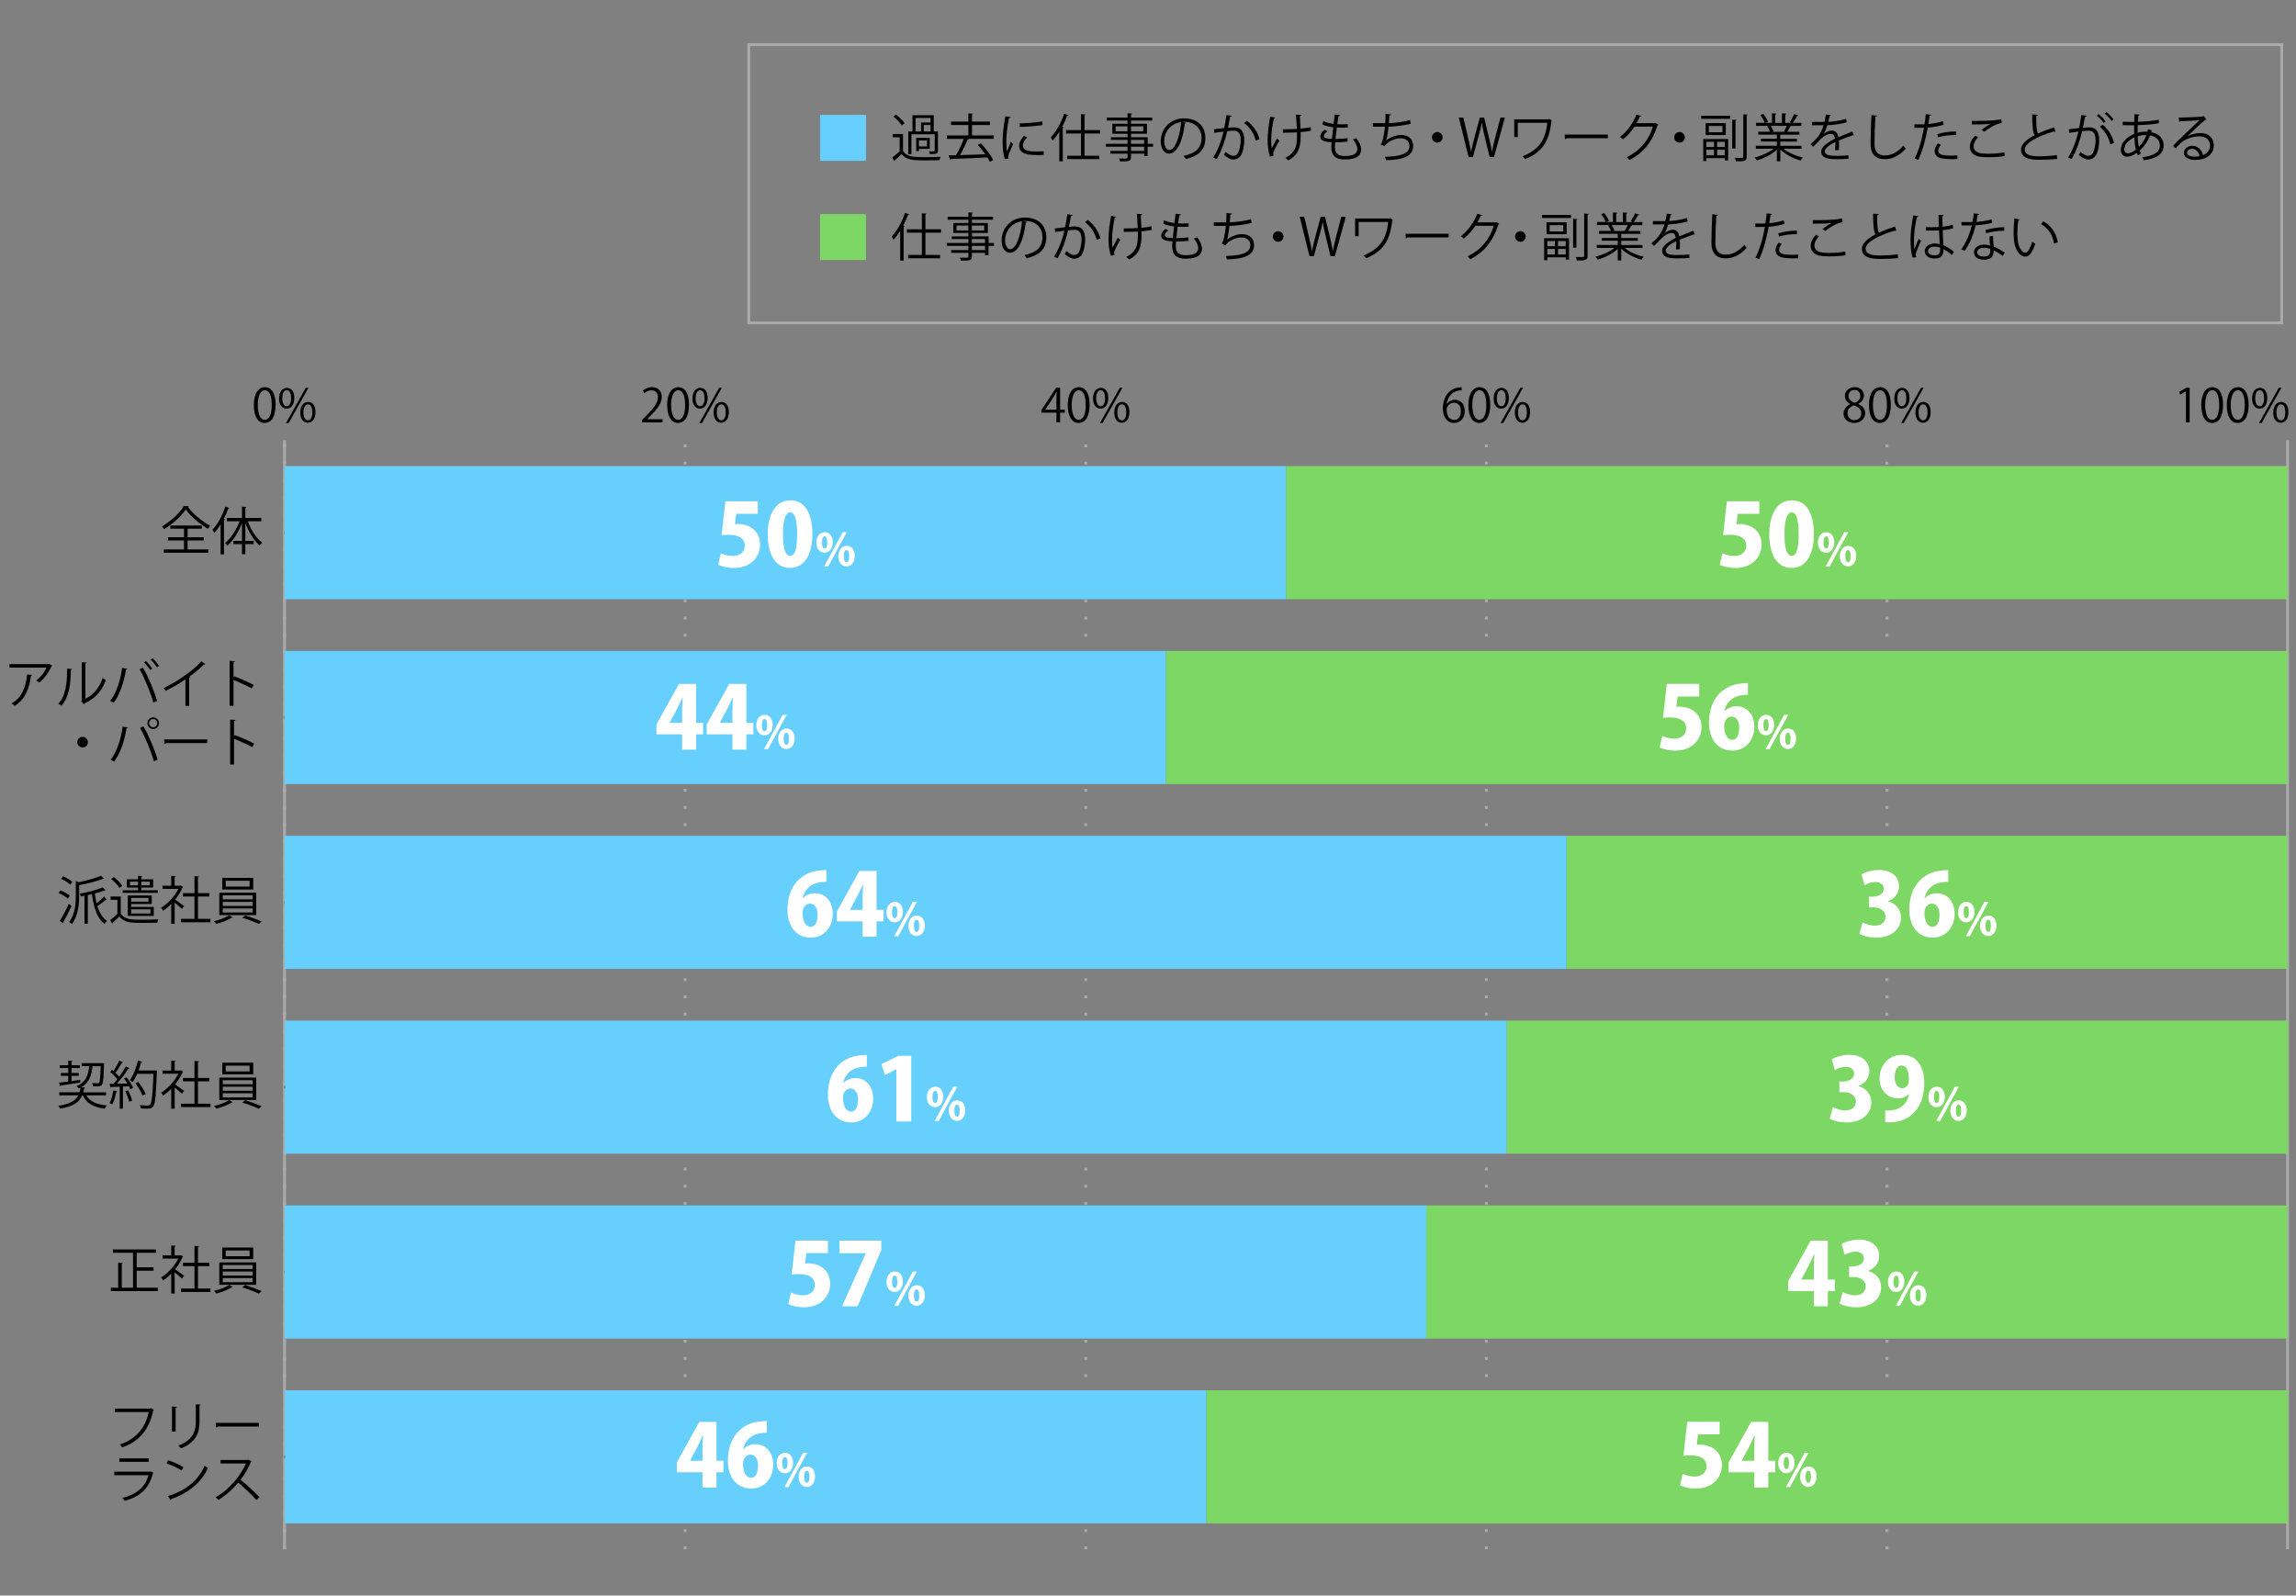 <?xml version="1.0" encoding="UTF-8"?><svg id="b" xmlns="http://www.w3.org/2000/svg" viewBox="0 0 800 556"><rect x="0" y="0" width="800" height="556" fill="#808080" stroke="none"/><g id="c"><path d="M88.43,141.19c0-4.23,1.65-6.28,3.91-6.28s3.7,2.16,3.7,6.12c0,4.2-1.47,6.36-3.87,6.36-2.2,0-3.73-2.16-3.73-6.2ZM94.68,141.09c0-3.02-.73-5.1-2.42-5.1-1.44,0-2.45,1.92-2.45,5.1s.89,5.2,2.41,5.2c1.79,0,2.47-2.33,2.47-5.2Z"/><path d="M102.54,138.67c0,2.52-1.24,3.73-2.68,3.73s-2.62-1.18-2.62-3.57,1.26-3.68,2.7-3.68c1.63,0,2.6,1.32,2.6,3.52ZM98.34,138.83c0,1.47.53,2.73,1.55,2.73,1.1,0,1.55-1.28,1.55-2.81,0-1.45-.4-2.76-1.55-2.76s-1.55,1.45-1.55,2.84ZM100.57,147.42h-.92l6.91-12.3h.92l-6.91,12.3ZM109.92,143.61c0,2.5-1.24,3.71-2.68,3.71s-2.62-1.18-2.62-3.57,1.26-3.7,2.7-3.7c1.63,0,2.6,1.34,2.6,3.55ZM105.72,143.69c0,1.53.53,2.78,1.55,2.78,1.11,0,1.55-1.26,1.55-2.81,0-1.44-.39-2.76-1.53-2.76-1.08,0-1.57,1.4-1.57,2.79Z"/><path d="M230.86,147.2h-7.15v-.82l1.18-1.24c2.87-2.91,4.33-4.67,4.33-6.64,0-1.29-.56-2.49-2.31-2.49-.97,0-1.84.53-2.42,1l-.45-.94c.74-.66,1.84-1.18,3.13-1.18,2.44,0,3.41,1.78,3.41,3.44,0,2.28-1.6,4.21-4.1,6.73l-.95,1v.03h5.34v1.1Z"/><path d="M232.46,141.19c0-4.23,1.65-6.28,3.91-6.28s3.7,2.16,3.7,6.12c0,4.2-1.47,6.36-3.87,6.36-2.2,0-3.73-2.16-3.73-6.2ZM238.71,141.09c0-3.02-.73-5.1-2.42-5.1-1.44,0-2.45,1.92-2.45,5.1s.89,5.2,2.41,5.2c1.79,0,2.47-2.33,2.47-5.2Z"/><path d="M246.57,138.67c0,2.52-1.24,3.73-2.68,3.73s-2.62-1.18-2.62-3.57,1.26-3.68,2.7-3.68c1.63,0,2.6,1.32,2.6,3.52ZM242.37,138.83c0,1.47.53,2.73,1.55,2.73,1.1,0,1.55-1.28,1.55-2.81,0-1.45-.4-2.76-1.55-2.76s-1.55,1.45-1.55,2.84ZM244.6,147.42h-.92l6.91-12.3h.92l-6.91,12.3ZM253.95,143.61c0,2.5-1.24,3.71-2.68,3.71s-2.62-1.18-2.62-3.57,1.26-3.7,2.7-3.7c1.63,0,2.6,1.34,2.6,3.55ZM249.75,143.69c0,1.53.53,2.78,1.55,2.78,1.11,0,1.55-1.26,1.55-2.81,0-1.44-.39-2.76-1.53-2.76-1.08,0-1.57,1.4-1.57,2.79Z"/><path d="M369.38,147.2h-1.28v-3.39h-5.28v-.86l5.17-7.85h1.39v7.67h1.65v1.03h-1.65v3.39ZM364.18,142.77h3.92v-4.29c0-.66.03-1.31.06-1.94h-.06c-.37.74-.66,1.26-.97,1.81l-2.95,4.39v.03Z"/><path d="M372.04,141.19c0-4.23,1.65-6.28,3.91-6.28s3.7,2.16,3.7,6.12c0,4.2-1.47,6.36-3.88,6.36-2.2,0-3.73-2.16-3.73-6.2ZM378.29,141.09c0-3.02-.73-5.1-2.42-5.1-1.44,0-2.45,1.92-2.45,5.1s.89,5.2,2.41,5.2c1.79,0,2.47-2.33,2.47-5.2Z"/><path d="M386.15,138.67c0,2.52-1.24,3.73-2.68,3.73s-2.62-1.18-2.62-3.57,1.26-3.68,2.7-3.68c1.63,0,2.6,1.32,2.6,3.52ZM381.95,138.83c0,1.47.53,2.73,1.55,2.73,1.1,0,1.55-1.28,1.55-2.81,0-1.45-.4-2.76-1.55-2.76s-1.55,1.45-1.55,2.84ZM384.18,147.42h-.92l6.91-12.3h.92l-6.91,12.3ZM393.53,143.61c0,2.5-1.24,3.71-2.68,3.71s-2.62-1.18-2.62-3.57,1.26-3.7,2.7-3.7c1.63,0,2.6,1.34,2.6,3.55ZM389.33,143.69c0,1.53.53,2.78,1.55,2.78,1.11,0,1.55-1.26,1.55-2.81,0-1.44-.39-2.76-1.53-2.76-1.08,0-1.57,1.4-1.57,2.79Z"/><path d="M504.12,140.79c.55-.81,1.53-1.49,2.83-1.49,2.05,0,3.42,1.53,3.42,3.86s-1.36,4.23-3.71,4.23-3.94-1.95-3.94-5.09,1.52-6.64,5.44-7.28c.45-.06.86-.11,1.13-.11l.02,1.11c-3.36,0-4.96,2.44-5.23,4.76h.05ZM509.01,143.26c0-1.86-1-2.94-2.45-2.94s-2.5,1.39-2.5,2.29c.02,2.21.95,3.73,2.63,3.73,1.4,0,2.33-1.26,2.33-3.08Z"/><path d="M511.63,141.19c0-4.23,1.65-6.28,3.91-6.28s3.7,2.16,3.7,6.12c0,4.2-1.47,6.36-3.88,6.36-2.2,0-3.73-2.16-3.73-6.2ZM517.87,141.09c0-3.02-.73-5.1-2.42-5.1-1.44,0-2.45,1.92-2.45,5.1s.89,5.2,2.41,5.2c1.79,0,2.47-2.33,2.47-5.2Z"/><path d="M525.73,138.67c0,2.52-1.24,3.73-2.68,3.73s-2.62-1.18-2.62-3.57,1.26-3.68,2.7-3.68c1.63,0,2.6,1.32,2.6,3.52ZM521.54,138.83c0,1.47.53,2.73,1.55,2.73,1.1,0,1.55-1.28,1.55-2.81,0-1.45-.4-2.76-1.55-2.76s-1.55,1.45-1.55,2.84ZM523.77,147.42h-.92l6.91-12.3h.92l-6.91,12.3ZM533.11,143.61c0,2.5-1.24,3.71-2.68,3.71s-2.62-1.18-2.62-3.57,1.26-3.7,2.7-3.7c1.63,0,2.6,1.34,2.6,3.55ZM528.91,143.69c0,1.53.53,2.78,1.55,2.78,1.11,0,1.55-1.26,1.55-2.81,0-1.44-.39-2.76-1.53-2.76-1.08,0-1.57,1.4-1.57,2.79Z"/><path d="M644.7,140.79c-1.31-.63-1.89-1.69-1.89-2.73,0-1.87,1.47-3.15,3.42-3.15,2.2,0,3.24,1.49,3.24,2.94,0,1.03-.55,2.16-1.99,2.86v.06c1.49.63,2.41,1.71,2.41,3.16,0,2.05-1.68,3.46-3.81,3.46-2.31,0-3.73-1.47-3.73-3.21,0-1.57.94-2.7,2.34-3.33v-.06ZM648.53,144.08c0-1.52-1.02-2.29-2.62-2.81-1.42.47-2.18,1.5-2.18,2.7,0,1.37.92,2.42,2.37,2.42,1.55,0,2.42-1.05,2.42-2.31ZM644.09,137.93c-.02,1.29.9,2,2.24,2.41,1.05-.4,1.84-1.23,1.84-2.37,0-1.02-.56-2.07-1.99-2.07s-2.1.98-2.1,2.03Z"/><path d="M651.21,141.19c0-4.23,1.65-6.28,3.91-6.28s3.7,2.16,3.7,6.12c0,4.2-1.47,6.36-3.87,6.36-2.2,0-3.73-2.16-3.73-6.2ZM657.46,141.09c0-3.02-.73-5.1-2.42-5.1-1.44,0-2.45,1.92-2.45,5.1s.89,5.2,2.41,5.2c1.79,0,2.47-2.33,2.47-5.2Z"/><path d="M665.32,138.67c0,2.52-1.24,3.73-2.68,3.73s-2.62-1.18-2.62-3.57,1.26-3.68,2.7-3.68c1.63,0,2.6,1.32,2.6,3.52ZM661.12,138.83c0,1.47.53,2.73,1.55,2.73,1.1,0,1.55-1.28,1.55-2.81,0-1.45-.4-2.76-1.55-2.76s-1.55,1.45-1.55,2.84ZM663.35,147.42h-.92l6.91-12.3h.92l-6.91,12.3ZM672.7,143.61c0,2.5-1.24,3.71-2.68,3.71s-2.62-1.18-2.62-3.57,1.26-3.7,2.7-3.7c1.63,0,2.6,1.34,2.6,3.55ZM668.5,143.69c0,1.53.53,2.78,1.55,2.78,1.11,0,1.55-1.26,1.55-2.81,0-1.44-.39-2.76-1.53-2.76-1.08,0-1.57,1.4-1.57,2.79Z"/><path d="M761.64,147.2v-10.83h-.03l-1.99,1.15-.32-1,2.5-1.4h1.15v12.09h-1.31Z"/><path d="M766.98,141.19c0-4.23,1.65-6.28,3.91-6.28s3.7,2.16,3.7,6.12c0,4.2-1.47,6.36-3.87,6.36-2.2,0-3.73-2.16-3.73-6.2ZM773.23,141.09c0-3.02-.73-5.1-2.42-5.1-1.44,0-2.45,1.92-2.45,5.1s.89,5.2,2.41,5.2c1.79,0,2.47-2.33,2.47-5.2Z"/><path d="M775.88,141.19c0-4.23,1.65-6.28,3.91-6.28s3.7,2.16,3.7,6.12c0,4.2-1.47,6.36-3.87,6.36-2.2,0-3.73-2.16-3.73-6.2ZM782.13,141.09c0-3.02-.73-5.1-2.42-5.1-1.44,0-2.45,1.92-2.45,5.1s.89,5.2,2.4,5.2c1.79,0,2.47-2.33,2.47-5.2Z"/><path d="M789.99,138.67c0,2.52-1.24,3.73-2.68,3.73s-2.62-1.18-2.62-3.57,1.26-3.68,2.7-3.68c1.63,0,2.6,1.32,2.6,3.52ZM785.79,138.83c0,1.47.53,2.73,1.55,2.73,1.1,0,1.55-1.28,1.55-2.81,0-1.45-.4-2.76-1.55-2.76s-1.55,1.45-1.55,2.84ZM788.02,147.42h-.92l6.91-12.3h.92l-6.91,12.3ZM797.36,143.61c0,2.5-1.24,3.71-2.68,3.71s-2.62-1.18-2.62-3.57,1.26-3.7,2.7-3.7c1.63,0,2.6,1.34,2.6,3.55ZM793.17,143.69c0,1.53.53,2.78,1.55,2.78,1.11,0,1.55-1.26,1.55-2.81,0-1.44-.39-2.76-1.53-2.76-1.08,0-1.57,1.4-1.57,2.79Z"/><line x1="99.14" y1="539.87" x2="99.14" y2="153.41" style="fill:none; stroke:#aaa; stroke-dasharray:1 5; stroke-miterlimit:10;"/><line x1="238.72" y1="539.87" x2="238.72" y2="153.41" style="fill:none; stroke:#aaa; stroke-dasharray:1 5; stroke-miterlimit:10;"/><line x1="378.31" y1="539.87" x2="378.31" y2="153.41" style="fill:none; stroke:#aaa; stroke-dasharray:1 5; stroke-miterlimit:10;"/><line x1="517.89" y1="539.87" x2="517.89" y2="153.41" style="fill:none; stroke:#aaa; stroke-dasharray:1 5; stroke-miterlimit:10;"/><line x1="657.47" y1="539.87" x2="657.47" y2="153.41" style="fill:none; stroke:#aaa; stroke-dasharray:1 5; stroke-miterlimit:10;"/><line x1="797.06" y1="539.87" x2="797.06" y2="153.41" style="fill:none; stroke:#aaa; stroke-miterlimit:10;"/><line x1="99.14" y1="539.87" x2="99.14" y2="153.41" style="fill:none; stroke:#aaa; stroke-miterlimit:10;"/><line x1="99.14" y1="507.67" x2="116.59" y2="507.67" style="fill:none; stroke:#000; stroke-miterlimit:10;"/><line x1="99.14" y1="443.26" x2="116.59" y2="443.26" style="fill:none; stroke:#000; stroke-miterlimit:10;"/><line x1="99.14" y1="378.85" x2="116.59" y2="378.85" style="fill:none; stroke:#000; stroke-miterlimit:10;"/><line x1="99.14" y1="314.44" x2="116.59" y2="314.44" style="fill:none; stroke:#000; stroke-miterlimit:10;"/><line x1="99.14" y1="250.03" x2="116.59" y2="250.03" style="fill:none; stroke:#000; stroke-miterlimit:10;"/><line x1="99.14" y1="185.62" x2="116.59" y2="185.62" style="fill:none; stroke:#000; stroke-miterlimit:10;"/><rect x="448.1" y="162.43" width="348.96" height="46.37" style="fill:#7dd764;"/><rect x="406.22" y="226.84" width="390.83" height="46.37" style="fill:#7dd764;"/><rect x="545.81" y="291.25" width="251.25" height="46.37" style="fill:#7dd764;"/><rect x="524.99" y="355.66" width="272.19" height="46.37" style="fill:#7dd764;"/><rect x="496.95" y="420.07" width="300.1" height="46.37" style="fill:#7dd764;"/><rect x="420.31" y="484.48" width="376.88" height="46.37" style="fill:#7dd764;"/><rect x="99.14" y="162.43" width="348.96" height="46.37" style="fill:#66cffc;"/><rect x="99.14" y="226.84" width="307.08" height="46.37" style="fill:#66cffc;"/><rect x="99.14" y="291.25" width="446.67" height="46.37" style="fill:#66cffc;"/><rect x="99.27" y="355.66" width="425.73" height="46.37" style="fill:#66cffc;"/><rect x="99.14" y="420.07" width="397.81" height="46.37" style="fill:#66cffc;"/><rect x="99.27" y="484.48" width="321.04" height="46.37" style="fill:#66cffc;"/><path d="M53.64,491.24c-.05.09-.13.16-.23.2-1.42,6.82-4.95,10.88-10.84,12.95-.2-.31-.59-.79-.83-1.04,5.58-1.82,9-5.83,10.08-11.29h-11.78v-1.21h12.24l.25-.16,1.1.56Z"/><path d="M59.92,498.89v-8.75l1.71.11c-.02.16-.14.29-.43.32v8.32h-1.28ZM69.95,489.44c-.02.18-.14.27-.43.31v5.73c0,3.78-1.3,7.24-6.46,9.24-.18-.27-.63-.74-.94-.97,4.99-1.85,6.1-4.93,6.1-8.26v-6.14l1.73.11Z"/><path d="M75.17,495.83h15.04v1.28h-14.35c-.11.18-.34.31-.58.34l-.11-1.62Z"/><path d="M53.52,513.26c-.04.07-.13.14-.23.18-1.48,5.44-4.48,8.08-9.87,9.58-.16-.32-.5-.77-.76-1.04,4.9-1.22,7.94-3.75,9.08-7.92h-11.92v-1.22h12.46l.18-.11,1.06.54ZM51.83,509.4h-10.26v-1.19h10.26v1.19Z"/><path d="M58.57,508.86c1.87.59,4.03,1.53,5.37,2.45l-.68,1.13c-1.3-.92-3.42-1.87-5.26-2.5l.58-1.08ZM58.5,521.34c6.39-1.98,10.64-5.56,12.8-10.55.38.31.79.54,1.17.74-2.25,4.93-6.64,8.77-12.75,10.8-.02.16-.13.34-.25.41l-.97-1.4Z"/><path d="M87.65,509.26c-.04.09-.13.16-.23.2-.97,2.29-2.12,4.27-3.6,6.19,1.96,1.57,4.92,4.25,6.59,6.1l-1.1.95c-1.58-1.84-4.48-4.57-6.32-6.05-1.58,1.93-4.32,4.56-6.93,6.05-.2-.27-.63-.72-.94-.97,4.99-2.74,8.93-7.85,10.55-11.76h-8.84v-1.22h9.54l.23-.09,1.04.59Z"/><path d="M47.63,448.73h7.35v1.19h-16.35v-1.19h2.54v-8.71l1.62.11c-.02.13-.13.22-.36.25v8.35h3.92v-12.17h-7.02v-1.17h15.02v1.17h-6.72v5.06h5.87v1.19h-5.87v5.92Z"/><path d="M63.83,437.87c-.02.07-.13.14-.22.18-.63,1.49-1.55,2.94-2.59,4.25.86.58,2.63,1.87,3.1,2.23l-.72,1.01c-.5-.5-1.66-1.46-2.54-2.16v7.38h-1.21v-6.93c-.92.92-1.87,1.73-2.83,2.36-.13-.31-.45-.85-.65-1.06,2.27-1.4,4.66-3.91,5.96-6.55h-5.49v-1.12h3.01v-3.44l1.57.09c-.02.13-.13.22-.36.25v3.1h1.94l.22-.07.81.49ZM68.98,449.02h4.36v1.19h-10.3v-1.19h4.72v-7.8h-4v-1.17h4v-5.91l1.6.11c-.02.13-.13.22-.38.25v5.55h3.98v1.17h-3.98v7.8Z"/><path d="M81.09,448.5c-.07.07-.2.11-.36.13-1.17.76-3.48,1.64-5.31,2.12-.2-.25-.59-.67-.88-.9,1.87-.45,4.2-1.31,5.31-2.09l1.24.74ZM76.41,439.91h12.87v7.81h-12.87v-7.81ZM77.44,434.74h10.8v4.05h-10.8v-4.05ZM77.62,440.83v1.39h10.42v-1.39h-10.42ZM77.62,443.1v1.4h10.42v-1.4h-10.42ZM77.62,445.38v1.42h10.42v-1.42h-10.42ZM78.64,435.75v2.02h8.34v-2.02h-8.34ZM90.15,450.78c-1.35-.65-3.82-1.6-5.76-2.18l1.06-.79c1.87.56,4.32,1.48,5.73,2.09l-1.03.88Z"/><path d="M36.96,381.69h-6.86c1.17,2.14,3.55,3.19,7.13,3.51-.29.29-.61.79-.76,1.15-3.91-.52-6.34-1.87-7.62-4.66h-.22c-.95,2.27-2.9,3.87-7.69,4.65-.11-.29-.38-.77-.59-1.01,4.11-.61,5.98-1.84,6.93-3.64h-6.66v-1.06h7.09c.16-.5.29-1.06.38-1.66-.22.13-.45.23-.7.34-.13-.27-.45-.67-.7-.85,3.28-1.33,4.07-3.87,4.38-6.93h-2.63v-1.06h7.18l.65.04c-.13.9-.02,6.61-.77,7.51-.45.54-.94.54-1.66.54-.41,0-.92-.02-1.42-.05-.04-.32-.16-.79-.32-1.1.79.07,1.55.07,1.84.07.27,0,.43-.02.58-.2.29-.36.43-1.78.56-5.74h-2.86c-.32,2.99-1.01,5.69-3.89,7.33l1.37.13c-.02.13-.14.23-.36.25-.09.49-.2.94-.32,1.39h7.96v1.06ZM28.01,377.23c-2.52.41-5.17.81-6.81,1.04-.04.14-.13.22-.25.25l-.4-1.24c.88-.11,2-.23,3.22-.4v-2h-2.56v-.97h2.56v-1.73h-2.97v-.99h2.97v-1.6l1.49.11c-.02.11-.11.2-.34.23v1.26h2.92v.99h-2.92v1.73h2.52v.97h-2.52v1.85c.99-.14,2.03-.27,3.06-.41l.02.9Z"/><path d="M40.86,380.34c-.04.11-.14.18-.36.18-.29,1.53-.79,3.26-1.4,4.32-.22-.14-.65-.34-.92-.47.59-1.01,1.04-2.74,1.33-4.38l1.35.34ZM42.86,370.17c-.09.13-.23.16-.38.14-.56,1.04-1.46,2.5-2.21,3.53.49.47.94.94,1.26,1.35.88-1.22,1.73-2.5,2.32-3.55l1.3.61c-.05.11-.2.14-.4.14-1.01,1.57-2.59,3.69-4,5.26,1.15-.02,2.39-.04,3.66-.07-.36-.59-.77-1.21-1.19-1.71.5-.27.7-.36.88-.47.92,1.13,1.89,2.65,2.27,3.64l-.94.54c-.13-.31-.29-.67-.5-1.06l-2.09.11v7.71h-1.13v-7.65c-1.12.04-2.12.09-2.92.11-.04.14-.14.22-.27.23l-.32-1.35h1.35c.43-.49.88-1.03,1.33-1.62-.58-.77-1.6-1.78-2.48-2.5l.59-.77c.18.14.36.29.56.43.7-1.04,1.53-2.54,2-3.6l1.31.56ZM45,383.91c-.2-.97-.77-2.48-1.33-3.62l.97-.34c.58,1.13,1.17,2.61,1.41,3.58l-1.04.38ZM54.04,373.01l.65.07c0,.11-.02.27-.04.4-.29,8.44-.58,11.27-1.3,12.15-.49.59-.97.7-2.21.7-.61,0-1.35-.02-2.07-.07-.04-.34-.16-.83-.4-1.15,1.24.11,2.38.13,2.83.13.36,0,.59-.05.79-.29.59-.63.9-3.42,1.17-10.75h-5.65c-.49,1.12-1.04,2.12-1.62,2.9-.23-.18-.68-.49-.99-.65,1.21-1.57,2.25-4.25,2.88-6.86l1.51.4c-.04.16-.2.22-.4.2-.25.95-.56,1.91-.92,2.84h5.49l.27-.02ZM48.15,376.99c1.04,1.31,2.16,3.06,2.59,4.23l-1.06.58c-.41-1.15-1.49-2.97-2.52-4.3l.99-.5Z"/><path d="M63.83,373.46c-.02.07-.13.14-.22.18-.63,1.49-1.55,2.93-2.59,4.25.86.58,2.63,1.87,3.1,2.23l-.72,1.01c-.5-.5-1.66-1.46-2.54-2.16v7.38h-1.21v-6.93c-.92.92-1.87,1.73-2.83,2.36-.13-.31-.45-.85-.65-1.06,2.27-1.4,4.66-3.91,5.96-6.55h-5.49v-1.12h3.01v-3.44l1.57.09c-.02.13-.13.22-.36.25v3.1h1.94l.22-.07.81.49ZM68.98,384.61h4.36v1.19h-10.3v-1.19h4.72v-7.8h-4v-1.17h4v-5.91l1.6.11c-.02.13-.13.22-.38.25v5.55h3.98v1.17h-3.98v7.8Z"/><path d="M81.09,384.09c-.07.07-.2.11-.36.13-1.17.76-3.48,1.64-5.31,2.12-.2-.25-.59-.67-.88-.9,1.87-.45,4.2-1.31,5.31-2.09l1.24.74ZM76.41,375.5h12.87v7.81h-12.87v-7.81ZM77.44,370.33h10.8v4.05h-10.8v-4.05ZM77.62,376.42v1.39h10.42v-1.39h-10.42ZM77.62,378.69v1.4h10.42v-1.4h-10.42ZM77.62,380.97v1.42h10.42v-1.42h-10.42ZM78.64,371.34v2.02h8.34v-2.02h-8.34ZM90.15,386.37c-1.35-.65-3.82-1.6-5.76-2.18l1.06-.79c1.87.56,4.32,1.48,5.73,2.09l-1.03.88Z"/><path d="M21.04,310.28c1.17.43,2.59,1.21,3.29,1.8l-.68,1.03c-.7-.61-2.11-1.44-3.26-1.93l.65-.9ZM20.83,320.94c.9-1.44,2.2-3.89,3.15-5.98l.94.74c-.86,1.94-2.02,4.21-2.86,5.62.07.09.09.18.09.27,0,.07-.02.14-.05.2l-1.26-.85ZM21.98,305.35c1.13.5,2.54,1.33,3.24,1.96l-.72.99c-.67-.65-2.05-1.53-3.2-2.05l.68-.9ZM27.51,307.4c2.83-.59,5.89-1.4,7.63-2.23l1.15.99c-.07.07-.11.07-.38.07-2,.83-5.29,1.64-8.32,2.21v3.58c0,2.92-.31,7.04-2.54,10.03-.18-.27-.63-.63-.94-.79,2.09-2.75,2.3-6.46,2.3-9.25v-4.93l1.08.32ZM36.78,310.24c-.05.05-.16.05-.34.05-.9.38-2.09.74-3.4,1.06.14,1.21.36,2.36.63,3.44.9-.7,1.96-1.66,2.61-2.38l.94,1.08c-.09.07-.23.11-.4.07-.72.65-1.91,1.57-2.88,2.21.72,2.3,1.78,4.14,3.35,5.15-.29.23-.67.7-.86,1.04-2.58-1.91-3.78-5.71-4.39-10.37l-1.44.32v9.98h-1.17v-9.74c-.43.09-.85.16-1.26.23-.05-.27-.23-.7-.4-.97,2.86-.52,6.18-1.33,7.96-2.18l1.06.99Z"/><path d="M42.07,312.4v5.96c1.4,2.14,4.05,2.14,7.35,2.14,2,0,4.34-.05,5.76-.14-.14.27-.32.81-.38,1.17-1.24.04-3.21.07-5,.07-3.94,0-6.45,0-8.21-2.23-.83.79-1.67,1.6-2.36,2.23,0,.13-.04.2-.16.27l-.68-1.24c.77-.58,1.69-1.37,2.52-2.14v-4.93h-2.38v-1.15h3.55ZM39.65,305.65c1.13.85,2.41,2.11,2.97,3.01l-.99.76c-.52-.92-1.78-2.21-2.92-3.1l.94-.67ZM54.96,310.23v.9h-12.23v-.9h5.37v-.94h-3.92v-2.88h3.92v-1.21l1.51.09c-.02.13-.13.22-.36.25v.86h4.11v2.88h-4.11v.94h5.71ZM52.89,315.03h-7.2v1.01h7.9v3.13h-9.06v-7.13h8.35v2.99ZM45.31,308.5h2.79v-1.28h-2.79v1.28ZM51.72,312.89h-6.03v1.3h6.03v-1.3ZM52.42,316.89h-6.73v1.44h6.73v-1.44ZM52.17,307.22h-2.92v1.28h2.92v-1.28Z"/><path d="M63.83,309.06c-.02.07-.13.14-.22.18-.63,1.49-1.55,2.93-2.59,4.25.86.58,2.63,1.87,3.1,2.23l-.72,1.01c-.5-.5-1.66-1.46-2.54-2.16v7.38h-1.21v-6.93c-.92.92-1.87,1.73-2.83,2.36-.13-.31-.45-.85-.65-1.06,2.27-1.4,4.66-3.91,5.96-6.55h-5.49v-1.12h3.01v-3.44l1.57.09c-.02.13-.13.22-.36.25v3.1h1.94l.22-.07.81.49ZM68.98,320.2h4.36v1.19h-10.3v-1.19h4.72v-7.8h-4v-1.17h4v-5.91l1.6.11c-.02.13-.13.22-.38.25v5.55h3.98v1.17h-3.98v7.8Z"/><path d="M81.09,319.68c-.07.07-.2.11-.36.13-1.17.76-3.48,1.64-5.31,2.12-.2-.25-.59-.67-.88-.9,1.87-.45,4.2-1.31,5.31-2.09l1.24.74ZM76.41,311.09h12.87v7.81h-12.87v-7.81ZM77.44,305.92h10.8v4.05h-10.8v-4.05ZM77.62,312.01v1.39h10.42v-1.39h-10.42ZM77.62,314.28v1.4h10.42v-1.4h-10.42ZM77.62,316.56v1.42h10.42v-1.42h-10.42ZM78.64,306.93v2.02h8.34v-2.02h-8.34ZM90.15,321.97c-1.35-.65-3.82-1.6-5.76-2.18l1.06-.79c1.87.56,4.32,1.48,5.73,2.09l-1.03.88Z"/><path d="M18.2,231.94c-.04.07-.14.13-.23.16-.97,2.3-2.52,4.3-4.27,5.76-.27-.23-.77-.56-1.1-.74,1.66-1.21,2.99-2.95,3.58-4.47H3.29v-1.22h13.58l.2-.09,1.13.59ZM11.18,235.21c-.02.14-.18.27-.41.31-.52,4.25-1.98,8.3-5.69,10.44-.25-.22-.72-.63-1.06-.83,3.67-2.02,4.99-5.78,5.42-10.12l1.75.2Z"/><path d="M25.11,233.12c-.02.16-.18.27-.41.31-.11,4.84-.5,9.25-3.28,12.48-.29-.22-.72-.49-1.08-.68,2.68-2.92,3.01-7.42,3.06-12.26l1.71.16ZM29.77,243.49c3.01-1.46,4.95-4.09,6-7.24.27.23.81.54,1.12.7-1.28,3.64-3.51,6.32-7.35,8.14-.05.14-.18.29-.31.36l-.94-1.19.2-.27v-13.22l1.67.09c-.02.16-.14.31-.4.34v12.28Z"/><path d="M44.37,233.11c-.05.14-.2.25-.47.27-.72,4.32-2.21,8.88-4.32,11.54-.32-.25-.81-.49-1.21-.65,2.02-2.45,3.6-7.02,4.18-11.54l1.82.38ZM53.43,244.81c-.85-3.15-2.93-8.26-4.79-11.6l1.17-.56c1.89,3.22,4,8.3,4.93,11.63l-1.31.52ZM50.82,230.33c.83.74,1.71,1.85,2.2,2.66l-.68.5c-.5-.81-1.44-1.98-2.2-2.67l.68-.5ZM53.19,229.4c.81.76,1.71,1.84,2.21,2.65l-.7.52c-.5-.81-1.44-1.96-2.2-2.65l.68-.52Z"/><path d="M71.54,231.45c-.07.09-.18.14-.34.14-.05,0-.11,0-.18-.02-1.39,1.4-3.38,3.04-5.13,4.3.14.05.36.16.43.2-.04.11-.2.22-.4.23v9.67h-1.31v-9.25c-1.91,1.35-4.39,2.81-6.86,4.02-.18-.29-.5-.74-.76-.99,4.92-2.27,10.3-6.12,13.2-9.31l1.35,1.01Z"/><path d="M87.68,239.88c-1.84-.99-4.36-2.16-6.32-2.93v9h-1.35v-15.65l1.82.11c-.02.2-.16.32-.47.38v5.26l.27-.38c2.11.77,4.9,2.02,6.77,3.01l-.72,1.21Z"/><path d="M30.64,258.62c0,1.03-.83,1.85-1.85,1.85s-1.86-.83-1.86-1.85.83-1.85,1.86-1.85,1.85.86,1.85,1.85Z"/><path d="M44.55,253.58c-.05.14-.2.25-.47.27-.72,4.32-2.21,8.88-4.32,11.54-.32-.25-.81-.49-1.21-.65,2.02-2.45,3.6-7.02,4.18-11.54l1.82.38ZM53.61,265.28c-.85-3.15-2.93-8.26-4.79-11.6l1.17-.56c1.89,3.22,4,8.3,4.93,11.63l-1.31.52ZM53.38,249.98c1.12,0,2.02.9,2.02,2.03s-.9,2.02-2.02,2.02-2.02-.92-2.02-2.02c0-1.17.94-2.03,2.02-2.03ZM54.8,252.01c0-.81-.65-1.44-1.42-1.44s-1.42.63-1.42,1.44.63,1.42,1.42,1.42,1.42-.68,1.42-1.42Z"/><path d="M57.17,257.66h15.04v1.28h-14.35c-.11.18-.34.31-.58.34l-.11-1.62Z"/><path d="M87.86,260.35c-1.84-.99-4.36-2.16-6.32-2.93v9h-1.35v-15.65l1.82.11c-.02.2-.16.32-.47.38v5.26l.27-.38c2.11.77,4.9,2.02,6.77,3.01l-.72,1.21Z"/><path d="M65.83,176.4c-.04.14-.18.23-.36.27,1.75,2.38,4.99,5.1,7.78,6.54-.31.29-.59.7-.81,1.06-2.83-1.66-6.05-4.39-7.72-6.72-1.48,2.23-4.45,5.01-7.56,6.84-.16-.27-.5-.7-.76-.95,3.15-1.76,6.27-4.74,7.67-7.13l1.76.09ZM65.36,188.32v3.15h7.26v1.12h-15.58v-1.12h7.06v-3.15h-5.55v-1.1h5.55v-2.99h-4.75v-1.1h10.97v1.1h-4.95v2.99h5.62v1.1h-5.62Z"/><path d="M79.98,177c-.07.13-.2.18-.41.16-.47,1.26-1.03,2.52-1.66,3.73l.49.13c-.04.11-.13.2-.36.22v11.94h-1.17v-10.43c-.68,1.13-1.44,2.14-2.2,3.01-.13-.29-.43-.85-.63-1.13,1.73-1.87,3.46-4.99,4.5-8.1l1.44.49ZM91.05,181.66h-4.72c1.1,2.99,3.02,5.98,5.04,7.47-.29.22-.7.65-.92.95-1.96-1.66-3.82-4.74-4.97-7.9v6.3h2.92v1.12h-2.92v3.56h-1.17v-3.56h-2.97v-1.12h2.97v-6.23c-1.19,3.19-3.08,6.21-5.06,7.89-.2-.29-.59-.7-.86-.92,2-1.53,3.96-4.56,5.11-7.56h-4.45v-1.15h5.26v-3.94l1.53.11c-.02.13-.11.22-.36.23v3.6h5.56v1.15Z"/><rect x="260.91" y="15.55" width="534.11" height="96.98" style="fill:none; stroke:#aaa; stroke-miterlimit:10;"/><rect x="285.74" y="74.6" width="16" height="16" style="fill:#7dd764;"/><path d="M313.65,80.45c-.72,1.17-1.51,2.21-2.32,3.08-.14-.29-.45-.86-.65-1.13,1.82-1.87,3.6-5.02,4.66-8.21l1.48.49c-.07.13-.2.18-.41.18-.49,1.3-1.06,2.57-1.71,3.8l.5.14c-.02.13-.13.2-.34.23v11.76h-1.21v-10.33ZM327.89,81.08h-5.44v7.76h5.13v1.17h-11.16v-1.17h4.79v-7.76h-5.22v-1.19h5.22v-5.56l1.58.11c-.02.13-.11.22-.34.23v5.22h5.44v1.19Z"/><path d="M346.34,84.68v.99h-1.91v3.26h-1.22v-.83h-4.57v1.22c0,.81-.23,1.13-.77,1.31-.56.18-1.51.18-3.04.18-.05-.29-.27-.76-.43-1.04.67.02,1.33.04,1.82.04,1.1,0,1.21,0,1.21-.47v-1.24h-6v-.95h6v-1.48h-7.54v-.99h7.54v-1.37h-5.83v-.92h5.83v-1.21h-5.29v-3.48h5.29v-1.13h-7.22v-1.03h7.22v-1.51l1.57.09c-.02.14-.11.23-.34.25v1.17h7.36v1.03h-7.36v1.13h5.54v3.48h-5.54v1.21h5.8v2.29h1.91ZM333.28,80.3h4.12v-1.71h-4.12v1.71ZM342.93,78.59h-4.3v1.71h4.3v-1.71ZM338.63,83.31v1.37h4.57v-1.37h-4.57ZM343.21,87.15v-1.48h-4.57v1.48h4.57Z"/><path d="M357.84,77.33c-.07.16-.21.29-.45.29-.65,5.6-2.52,10.48-5.51,10.48-1.51,0-2.88-1.51-2.88-4.36,0-4.32,3.37-7.94,8.1-7.94,5.2,0,7.46,3.29,7.46,6.81,0,4.29-2.48,6.36-6.84,7.36-.16-.29-.47-.77-.76-1.1,4.14-.79,6.27-2.81,6.27-6.21,0-2.97-1.91-5.67-6.12-5.67-.18,0-.38.02-.54.04l1.28.31ZM356.11,77.1c-3.64.45-5.89,3.46-5.89,6.61,0,1.93.83,3.13,1.69,3.13,2.18,0,3.75-4.81,4.2-9.74Z"/><path d="M373.77,74.92c-.04.22-.25.31-.59.32-.2,1.01-.52,2.75-.74,3.84.81-.09,1.55-.16,2-.16,2.74-.04,3.67,1.78,3.67,4.48,0,1.35-.25,2.95-.61,4.03-.56,1.84-1.71,2.72-3.21,2.72-.74,0-1.71-.31-3.26-1.57.2-.32.34-.72.49-1.1,1.44,1.12,2.2,1.37,2.75,1.37,1.03,0,1.64-.65,2-1.8.38-1.12.58-2.77.58-3.69-.02-2.05-.68-3.28-2.49-3.26-.54,0-1.28.07-2.2.18-.9,3.67-1.96,6.82-3.69,9.72l-1.19-.58c1.75-2.79,2.74-5.58,3.58-9-.92.11-2.23.27-3.21.43l-.11-1.26c.88-.11,2.36-.27,3.57-.41.27-1.31.56-2.94.77-4.52l1.87.25ZM382.1,83.58c-.58-2.63-2.29-4.86-4.05-6.16l.97-.76c1.91,1.35,3.8,3.84,4.38,6.41l-1.3.5Z"/><path d="M388.89,75.52c-.04.16-.2.29-.47.32-.52,2.27-.94,5.42-.94,7.44,0,1.24.05,2.3.18,3.02.4-.81,1.28-2.52,1.84-3.56l.83.85c-1.31,2.34-2.14,3.84-2.14,4.54,0,.22.05.45.14.74l-1.26.25c-.47-1.3-.83-3.28-.83-5.8,0-2.3.38-5.4.9-8.08l1.75.29ZM391.55,79.6c1.44,0,3.57-.04,4.86-.13-.11-2.09-.23-4.57-.29-4.95l1.86.07c-.02.2-.2.36-.49.41.04.99.12,2.83.2,4.39,1.22-.11,2.54-.29,3.53-.56l.13,1.28c-1.01.22-2.29.4-3.62.49,0,.11.02.4.02,1.46,0,3.89-.87,6.64-4.34,8.37-.14-.2-.67-.68-.97-.9,3.33-1.62,4.03-3.98,4.03-7.36l-.02-1.49c-1.21.07-3.28.13-4.88.13l-.02-1.21Z"/><path d="M414.09,83.92c-1.15.13-2.79.22-4.3.22-.05.63-.11,1.33-.11,1.67,0,2.88,1.91,3.11,3.58,3.11,2.83,0,4.23-.81,4.23-2.47,0-.94-.5-2.11-1.48-3.31.34-.11.86-.31,1.15-.45,1.1,1.42,1.66,2.79,1.66,3.96,0,3.02-3.38,3.48-5.56,3.48-1.73,0-4.83-.13-4.83-4.32,0-.81.07-1.4.11-1.71-1.51-.05-3.94-.14-3.94-2,0-.81.47-1.57,1.53-2.32l.95.56c-.79.49-1.26,1.08-1.26,1.57,0,.95,1.44.99,2.81,1.03.13-1.21.29-2.63.45-4.03-1.3-.14-2.79-.5-3.78-.99l.32-1.17c.99.47,2.25.81,3.6.97.14-1.13.27-2.29.4-3.24l1.87.23c-.05.22-.25.34-.58.36-.13.76-.27,1.75-.41,2.77.52.04,1.08.05,1.66.05.68,0,1.39-.02,2.04-.07l-.05,1.19c-.54.04-1.15.05-1.76.05-.7,0-1.4-.02-2.04-.05-.18,1.35-.34,2.74-.47,3.96,1.42,0,3.01-.09,4.2-.25l.02,1.21Z"/><path d="M436.12,77.69c-2.34.59-5.6.97-7.74,1.04-.23,2.25-.56,4.1-.85,4.77,1.4-1.13,3.58-1.91,5.11-1.91,2.68,0,4.32,1.44,4.32,3.87,0,3.58-3.62,4.79-9.47,4.93-.07-.34-.2-.88-.36-1.19,5.17-.11,8.52-.99,8.52-3.71,0-1.62-1.08-2.74-3.17-2.74-1.6,0-4.36.97-5.54,2.75l-1.26-.59c.58-.65,1.17-3.22,1.44-6.18h-4.21v-1.26c.76.02,2.97.02,4.32.02.07-1.03.11-2.18.11-3.26l1.91.18c-.04.31-.25.36-.58.4-.04.9-.09,1.82-.16,2.67,1.91-.05,5.22-.47,7.38-1.1l.23,1.3Z"/><path d="M447.21,82.41c0,1.03-.83,1.85-1.86,1.85s-1.85-.83-1.85-1.85.83-1.85,1.85-1.85,1.86.86,1.86,1.85Z"/><path d="M468.9,75.55l-3.78,13.7h-1.53l-1.78-7.33c-.45-1.8-.74-3.17-.92-4.54h-.04c-.21,1.37-.58,2.72-1.08,4.52l-1.98,7.35h-1.53l-3.4-13.7h1.58l1.67,7.13c.4,1.73.77,3.38,1.01,4.75h.05c.2-1.39.65-3.01,1.1-4.77l1.89-7.11h1.51l1.73,7.09c.38,1.64.77,3.28.97,4.77h.05c.27-1.57.65-3.08,1.08-4.77l1.85-7.09h1.53Z"/><path d="M485.33,76.56c-.05.07-.14.14-.23.18-.7,7.04-3.1,10.82-9.11,13.25-.23-.31-.59-.7-.9-.97,5.74-2.34,7.99-5.76,8.59-11.67h-10.28v4.97h-1.24v-6.19h11.94l.2-.14,1.04.58Z"/><path d="M489.74,81.46h15.03v1.28h-14.35c-.11.18-.34.31-.58.34l-.11-1.62Z"/><path d="M522.36,77.98c-.07.09-.16.18-.27.25-1.89,5.83-4.84,9.58-9.81,12.1-.22-.31-.56-.72-.92-.99,4.72-2.29,7.63-5.89,9.13-10.66h-6.43c-1.04,1.62-2.43,3.19-4.03,4.45-.25-.25-.67-.59-1.03-.83,2.45-1.89,4.52-4.65,5.74-7.81l1.71.49c-.07.18-.29.23-.52.23-.36.79-.74,1.55-1.15,2.27h6.34l.22-.11,1.03.61Z"/><path d="M531.61,82.41c0,1.03-.83,1.85-1.86,1.85s-1.85-.83-1.85-1.85.83-1.85,1.85-1.85,1.86.86,1.86,1.85Z"/><path d="M537.3,75.97v-1.06h10.08v1.06h-10.08ZM538.02,90.69v-7.69h8.68v7.45h-1.15v-.79h-6.41v1.03h-1.12ZM538.86,77.46h7.02v4.16h-7.02v-4.16ZM541.78,84h-2.65v1.8h2.65v-1.8ZM539.13,88.68h2.65v-1.93h-2.65v1.93ZM544.71,80.63v-2.16h-4.74v2.16h4.74ZM545.54,85.8v-1.8h-2.68v1.8h2.68ZM542.86,88.68h2.68v-1.93h-2.68v1.93ZM549.61,76.34c-.02.13-.11.22-.34.25v9.72h-1.15v-10.06l1.49.09ZM551.97,74.4l1.55.09c-.04.13-.13.22-.36.25v14.42c0,1.46-.63,1.66-3.73,1.62-.07-.32-.25-.86-.43-1.21.59.02,1.13.02,1.58.02,1.24,0,1.39,0,1.39-.43v-14.76Z"/><path d="M572.31,86.39h-6.25c1.67,1.39,4.3,2.54,6.68,3.06-.27.25-.63.74-.81,1.06-2.5-.7-5.28-2.14-7.04-3.85v4.12h-1.21v-4.03c-1.76,1.64-4.54,3.01-6.99,3.71-.16-.31-.52-.77-.79-1.03,2.34-.54,4.93-1.69,6.61-3.04h-6.14v-1.04h7.31v-1.46h-5.58v-.97h5.58v-1.44h-6.5v-1.01h4.11c-.18-.56-.56-1.33-.94-1.91l.7-.14h-4.61v-1.06h3.03c-.27-.76-.92-1.89-1.51-2.74l1.03-.36c.65.83,1.33,1.98,1.6,2.74l-.95.36h2.36v-3.31l1.53.09c-.02.18-.16.27-.4.31v2.92h2.34v-3.31l1.57.09c-.02.18-.18.27-.41.31v2.92h2.27c-.23-.09-.5-.2-.67-.25.52-.77,1.15-1.98,1.48-2.81l1.42.49c-.04.11-.18.16-.38.16-.38.7-.96,1.69-1.46,2.41h2.95v1.06h-4.07l.52.16c-.05.13-.2.18-.38.16-.25.49-.65,1.19-1.01,1.73h4.27v1.01h-6.68v1.44h5.8v.97h-5.8v1.46h7.42v1.04ZM566.13,80.36c.32-.52.74-1.31,1.01-1.94h-5.6c.41.59.81,1.39.99,1.93l-.56.13h4.45l-.29-.11Z"/><path d="M590.54,81.76s-.07.04-.11.04c-.11,0-.2-.05-.27-.11-1.37.45-3.37,1.19-4.86,1.84.04.41.05.88.05,1.4,0,.58-.02,1.22-.05,1.93l-1.31.07c.05-.65.09-1.48.09-2.18,0-.27,0-.52-.02-.72-2.04.99-3.69,2.2-3.69,3.28s1.24,1.55,3.73,1.55c1.75,0,3.37-.04,4.52-.18l.02,1.21c-1.06.11-2.68.14-4.54.14-3.46,0-4.99-.83-4.99-2.67,0-1.58,2.09-3.11,4.79-4.47-.11-1.13-.61-1.69-1.33-1.69-1.31,0-2.68.74-4.3,2.54-.5.56-1.21,1.26-1.98,1.96l-.88-.88c1.8-1.58,3.49-3.1,4.54-6.64l-1.01.02h-3.01v-1.17c1.1.02,2.38.02,3.12.02l1.22-.02c.2-.83.36-1.6.49-2.57l1.76.22c-.04.18-.18.29-.45.32-.13.72-.29,1.35-.45,2,1.22-.02,3.85-.31,6.19-1.04l.22,1.21c-2.25.7-4.97.95-6.75,1.01-.43,1.35-.88,2.43-1.3,3.04h.02c.79-.7,1.98-1.17,2.9-1.17,1.22,0,2,.88,2.23,2.34,1.51-.68,3.42-1.42,4.86-1.98l.56,1.37Z"/><path d="M598.57,74.83c-.04.22-.2.34-.56.4-.14,2.09-.32,6.86-.32,9.52s1.33,3.98,3.6,3.98,4.43-1.1,6.48-3.42c.18.29.59.86.81,1.06-2.11,2.39-4.66,3.66-7.31,3.66-3.28,0-4.95-1.89-4.95-5.29,0-2.27.16-7.85.29-10.06l1.96.16Z"/><path d="M621.79,78c-1.53.54-3.56.88-5.53,1.03-.76,4.12-1.85,8.23-3.29,11.25l-1.3-.49c1.48-2.9,2.56-6.63,3.26-10.71-.36.02-2.77.04-3.31.02l-.02-1.22c.29.02.67.02,1.08.02.16,0,1.96,0,2.43-.02.18-1.15.36-2.41.47-3.51l1.85.18c-.02.2-.27.34-.52.36-.11.79-.29,1.76-.45,2.86,1.77-.16,3.55-.47,5.04-1.01l.29,1.24ZM626.58,89.99c-.54.02-1.1.04-1.66.04-1.69,0-3.29-.13-4.27-.4-1.28-.36-2.02-1.3-2-2.48.02-.79.36-1.69,1.12-2.61l1.08.47c-.63.74-.94,1.44-.94,2,0,1.42,1.37,1.78,4.65,1.78.67,0,1.35-.02,2.02-.07v1.28ZM619.56,81.31c1.85-.59,4.41-.97,6.54-.92v1.22c-2.03-.05-4.39.23-6.23.81l-.31-1.12Z"/><path d="M643.03,88.93c-1.58.29-3.67.41-5.47.41-1.51,0-2.83-.09-3.53-.23-2.18-.49-3.12-1.85-3.12-3.44,0-1.39.78-2.77,1.84-3.85l1.04.54c-1.01,1.04-1.58,2.2-1.58,3.21s.7,2,2.25,2.34c.63.14,1.69.22,2.94.22,1.75,0,3.83-.14,5.54-.49l.09,1.3ZM634.95,79.84c.94-.72,2.21-1.6,3.19-2.09v-.02c-1.37.16-4.5.23-6.5.22,0-.34,0-.94-.02-1.26.4.02,7.31.13,10.26-.58l.14,1.33c-2.14.25-4.9,2.12-6.05,3.04l-1.03-.65Z"/><path d="M660.74,80.45s-.09.02-.14.02c-.12,0-.27-.04-.38-.11-5.35,1.57-10.19,3.92-10.17,6.34,0,1.73,1.91,2.32,4.83,2.32s5.11-.22,6.37-.41l.11,1.31c-1.66.22-4.34.32-6.45.32-3.56,0-6.16-.83-6.18-3.48-.02-1.93,1.91-3.62,4.74-5.08-.61-1.1-.83-3.19-.83-7.26l1.98.16c-.02.23-.2.38-.56.43-.02,3.15.09,5.11.59,6.09,1.69-.79,3.64-1.51,5.62-2.16l.47,1.49Z"/><path d="M666.46,89.78c-.56-1.3-.78-3.98-.78-6.34s.38-5.4.97-8.41l1.75.34c-.04.18-.22.31-.47.32-.65,2.47-1.04,5.67-1.04,7.76,0,1.37.02,2.74.16,3.4.4-1.08,1.12-2.81,1.49-3.66l.81.76c-.59,1.22-1.85,3.96-1.85,4.81,0,.25.05.52.18.86l-1.22.14ZM671.04,79.17c1.51.02,3.03.04,4.54-.07-.07-1.55-.13-2.88-.16-4.21l1.82.05c-.02.18-.18.32-.47.38.02,1.15.05,2.32.09,3.69,1.42-.14,2.57-.4,3.53-.72l.16,1.26c-.87.27-2.11.52-3.64.65.07,2,.16,4.1.21,5.26,1.37.56,2.74,1.44,3.67,2.29l-.7,1.15c-.74-.74-1.8-1.53-2.92-2.05-.02,1.53-.31,3.24-3.01,3.24-2.11,0-3.51-1.01-3.51-2.59,0-1.84,1.85-2.65,3.51-2.65.56,0,1.15.07,1.71.23-.05-1.13-.16-3.02-.25-4.79-.56.04-1.31.05-1.84.05h-2.74l-.02-1.17ZM675.97,86.25c-.58-.18-1.19-.32-1.78-.32-1.1,0-2.41.4-2.41,1.53,0,1.01,1.08,1.51,2.4,1.51s1.82-.65,1.82-2.09l-.02-.63Z"/><path d="M689.65,74.58c-.05.14-.23.29-.56.31-.13.79-.29,1.73-.45,2.43,1.76-.11,3.73-.41,5.29-.88l.2,1.22c-1.67.41-3.65.7-5.72.86-.87,3.46-2.05,6.27-3.82,8.86l-1.21-.49c1.64-2.36,2.88-5.06,3.65-8.34h-3.58v-1.17h2.14c.56,0,1.13-.02,1.66-.02.21-.95.38-1.98.5-3.04l1.89.25ZM694.44,82.25c.02,1.46.13,2.45.23,3.69,1.15.45,2.65,1.22,3.83,2.09l-.65,1.15c-.99-.76-2.21-1.46-3.19-1.89,0,1.8-.72,3.2-3.37,3.2-2,0-3.53-.9-3.51-2.59,0-1.8,1.89-2.66,3.55-2.66.65,0,1.31.13,2.04.32-.07-1.15-.16-2.32-.16-3.17l1.22-.14ZM693.45,86.75c-.74-.29-1.49-.41-2.14-.41-1.08,0-2.36.43-2.38,1.55,0,1.03,1.01,1.51,2.41,1.51,1.3,0,2.12-.63,2.12-1.82,0-.29,0-.56-.02-.83ZM698.38,80.39c-2.04.02-4.5.34-6.37.88l-.2-1.13c2.05-.59,4.54-.97,6.5-.97l.07,1.22Z"/><path d="M703.74,76.49c-.04.16-.23.27-.49.29-.22,1.35-.34,2.97-.34,4.48,0,.67.04,1.31.07,1.89.22,3.06,1.46,4.92,2.85,4.9.72,0,1.66-1.84,2.3-3.85.25.25.74.59,1.04.77-.83,2.43-1.87,4.41-3.37,4.45-2.29.04-3.87-2.74-4.12-6.19-.05-.68-.07-1.44-.07-2.25,0-1.58.09-3.31.27-4.84l1.85.36ZM715.68,84.86c-.5-3.15-2.11-5.42-4.54-6.77l.79-.97c2.63,1.4,4.55,4,5.08,7.33l-1.33.41Z"/><rect x="285.74" y="40.04" width="16" height="16" style="fill:#66cffc;"/><path d="M314.64,46.7v5.92c1.4,2.14,4.03,2.14,7.42,2.14,1.98,0,4.29-.04,5.69-.13-.14.27-.34.83-.38,1.19-1.24.04-3.22.07-5.01.07-3.96,0-6.45,0-8.23-2.23-.83.81-1.67,1.6-2.38,2.21.02.14-.02.22-.14.29l-.7-1.28c.77-.58,1.71-1.37,2.56-2.14v-4.9h-2.38v-1.15h3.55ZM312.22,39.95c1.13.85,2.41,2.11,2.97,3.01l-.99.76c-.52-.92-1.78-2.21-2.92-3.1l.94-.67ZM317.57,46.79v6.95h-1.1v-7.94h1.46v-5.65h7.42v5.65h1.46v6.66c0,1.19-.56,1.24-2.79,1.24-.05-.29-.2-.7-.34-.99.47.02.92.04,1.24.04.68,0,.76,0,.76-.29v-5.67h-8.1ZM319.01,41.12v4.68h1.91v-3.12h3.31v-1.57h-5.22ZM323.96,48.05v3.84h-3.78v.77h-.95v-4.61h4.73ZM322.99,51.02v-2.09h-2.81v2.09h2.81ZM321.86,45.8h2.38v-2.23h-2.38v2.23Z"/><path d="M346.28,47.17v1.21h-8.98l.29.09c-.05.11-.22.2-.43.2-.67,1.57-1.69,3.73-2.65,5.37,2.63-.07,5.76-.16,8.79-.27-.81-1.13-1.73-2.32-2.61-3.29l1.1-.52c1.67,1.78,3.48,4.2,4.3,5.78l-1.19.65c-.23-.45-.52-.97-.88-1.53-4.66.25-9.6.43-12.69.54-.02.14-.14.22-.29.25l-.5-1.51,2.58-.05c.94-1.6,2.02-3.91,2.68-5.69h-5.85v-1.21h7.47v-3.62h-6.05v-1.21h6.05v-2.86l1.62.11c-.02.13-.13.22-.36.25v2.5h6.25v1.21h-6.25v3.62h7.62Z"/><path d="M352.17,40.83c-.05.2-.23.31-.59.29-.63,2.94-.95,6.16-.95,8.1,0,1.35.05,2.72.23,3.56.34-.88,1.12-2.77,1.37-3.4l.76.79c-.74,1.82-1.28,2.85-1.53,3.66-.09.31-.14.59-.14.85,0,.2.04.38.09.56l-1.28.23c-.58-1.71-.79-3.8-.79-6.19s.38-5.65.95-8.77l1.89.32ZM363.64,53.99c-.65.04-1.31.05-1.98.05-1.28,0-2.48-.07-3.35-.2-2.21-.32-3.24-1.55-3.24-2.99,0-1.24.68-2.29,1.69-3.48l1.17.5c-.9.94-1.53,1.8-1.53,2.83,0,2.09,3.06,2.09,4.93,2.09.76,0,1.57-.04,2.32-.09l-.02,1.28ZM355.3,42.99c2.32-.05,5.46-.27,7.85-.68l.11,1.26c-2.23.38-5.85.61-7.92.67l-.04-1.24Z"/><path d="M369.09,45.89c-.72,1.17-1.51,2.21-2.32,3.08-.14-.29-.45-.86-.65-1.13,1.82-1.87,3.6-5.02,4.66-8.21l1.48.49c-.07.13-.2.18-.41.18-.49,1.3-1.06,2.57-1.71,3.8l.5.14c-.02.13-.13.2-.34.23v11.76h-1.21v-10.33ZM383.33,46.52h-5.44v7.76h5.13v1.17h-11.16v-1.17h4.79v-7.76h-5.22v-1.19h5.22v-5.56l1.58.11c-.02.13-.11.22-.34.23v5.22h5.44v1.19Z"/><path d="M401.78,50.12v.99h-1.91v3.26h-1.22v-.83h-4.57v1.22c0,.81-.23,1.13-.77,1.31-.56.18-1.51.18-3.04.18-.05-.29-.27-.76-.43-1.04.67.02,1.33.04,1.82.04,1.1,0,1.21,0,1.21-.47v-1.24h-6v-.95h6v-1.48h-7.54v-.99h7.54v-1.37h-5.83v-.92h5.83v-1.21h-5.29v-3.48h5.29v-1.13h-7.22v-1.03h7.22v-1.51l1.57.09c-.02.14-.11.23-.34.25v1.17h7.37v1.03h-7.37v1.13h5.55v3.48h-5.55v1.21h5.8v2.29h1.91ZM388.72,45.74h4.12v-1.71h-4.12v1.71ZM398.38,44.03h-4.3v1.71h4.3v-1.71ZM394.07,48.75v1.37h4.57v-1.37h-4.57ZM398.65,52.59v-1.48h-4.57v1.48h4.57Z"/><path d="M413.28,42.77c-.07.16-.22.29-.45.29-.65,5.6-2.52,10.48-5.51,10.48-1.51,0-2.88-1.51-2.88-4.36,0-4.32,3.37-7.94,8.1-7.94,5.2,0,7.45,3.29,7.45,6.81,0,4.29-2.48,6.36-6.84,7.36-.16-.29-.47-.77-.76-1.1,4.14-.79,6.27-2.81,6.27-6.21,0-2.97-1.91-5.67-6.12-5.67-.18,0-.38.02-.54.04l1.28.31ZM411.55,42.54c-3.64.45-5.89,3.46-5.89,6.61,0,1.93.83,3.13,1.69,3.13,2.18,0,3.75-4.81,4.2-9.74Z"/><path d="M429.21,40.36c-.04.22-.25.31-.59.32-.2,1.01-.52,2.75-.74,3.84.81-.09,1.55-.16,2-.16,2.74-.04,3.67,1.78,3.67,4.48,0,1.35-.25,2.95-.61,4.03-.56,1.84-1.71,2.72-3.21,2.72-.74,0-1.71-.31-3.26-1.57.2-.32.34-.72.49-1.1,1.44,1.12,2.2,1.37,2.76,1.37,1.03,0,1.64-.65,2-1.8.38-1.12.58-2.77.58-3.69-.02-2.05-.68-3.28-2.48-3.26-.54,0-1.28.07-2.2.18-.9,3.67-1.96,6.82-3.69,9.72l-1.19-.58c1.75-2.79,2.74-5.58,3.58-9-.92.11-2.23.27-3.21.43l-.11-1.26c.88-.11,2.36-.27,3.56-.41.27-1.31.56-2.94.78-4.52l1.87.25ZM437.54,49.02c-.58-2.63-2.29-4.86-4.05-6.16l.97-.76c1.91,1.35,3.8,3.84,4.38,6.41l-1.3.5Z"/><path d="M444.33,40.95c-.04.16-.2.29-.47.32-.52,2.27-.94,5.42-.94,7.44,0,1.24.05,2.3.18,3.02.4-.81,1.28-2.52,1.84-3.56l.83.85c-1.31,2.34-2.14,3.84-2.14,4.54,0,.22.05.45.14.74l-1.26.25c-.47-1.3-.83-3.28-.83-5.8,0-2.3.38-5.4.9-8.08l1.75.29ZM446.99,45.04c1.44,0,3.56-.04,4.86-.13-.11-2.09-.23-4.57-.29-4.95l1.86.07c-.02.2-.2.36-.49.41.04.99.13,2.83.2,4.39,1.22-.11,2.54-.29,3.53-.56l.13,1.28c-1.01.22-2.29.4-3.62.49,0,.11.02.4.02,1.46,0,3.89-.86,6.64-4.34,8.37-.14-.2-.67-.68-.97-.9,3.33-1.62,4.03-3.98,4.03-7.36l-.02-1.49c-1.21.07-3.28.13-4.88.13l-.02-1.21Z"/><path d="M469.53,49.36c-1.15.13-2.79.22-4.3.22-.05.63-.11,1.33-.11,1.67,0,2.88,1.91,3.11,3.58,3.11,2.83,0,4.23-.81,4.23-2.47,0-.94-.5-2.11-1.48-3.31.34-.11.87-.31,1.15-.45,1.1,1.42,1.66,2.79,1.66,3.96,0,3.02-3.38,3.48-5.56,3.48-1.73,0-4.83-.13-4.83-4.32,0-.81.07-1.4.11-1.71-1.51-.05-3.94-.14-3.94-2,0-.81.47-1.57,1.53-2.32l.96.56c-.79.49-1.26,1.08-1.26,1.57,0,.95,1.44.99,2.81,1.03.13-1.21.29-2.63.45-4.03-1.3-.14-2.79-.5-3.78-.99l.32-1.17c.99.47,2.25.81,3.6.97.14-1.13.27-2.29.4-3.24l1.87.23c-.05.22-.25.34-.58.36-.12.76-.27,1.75-.41,2.77.52.04,1.08.05,1.66.05.69,0,1.39-.02,2.04-.07l-.05,1.19c-.54.04-1.15.05-1.76.05-.7,0-1.4-.02-2.04-.05-.18,1.35-.34,2.74-.47,3.96,1.42,0,3.01-.09,4.2-.25l.02,1.21Z"/><path d="M491.56,43.13c-2.34.59-5.6.97-7.74,1.04-.23,2.25-.56,4.1-.85,4.77,1.4-1.13,3.58-1.91,5.11-1.91,2.68,0,4.32,1.44,4.32,3.87,0,3.58-3.62,4.79-9.47,4.93-.07-.34-.2-.88-.36-1.19,5.17-.11,8.52-.99,8.52-3.71,0-1.62-1.08-2.74-3.17-2.74-1.6,0-4.36.97-5.55,2.75l-1.26-.59c.58-.65,1.17-3.22,1.44-6.18h-4.21v-1.26c.76.02,2.97.02,4.32.02.07-1.03.11-2.18.11-3.26l1.91.18c-.04.31-.25.36-.58.4-.04.9-.09,1.82-.16,2.67,1.91-.05,5.22-.47,7.38-1.1l.23,1.3Z"/><path d="M502.65,47.85c0,1.03-.83,1.85-1.85,1.85s-1.86-.83-1.86-1.85.83-1.85,1.86-1.85,1.85.86,1.85,1.85Z"/><path d="M524.34,40.99l-3.78,13.7h-1.53l-1.78-7.33c-.45-1.8-.74-3.17-.92-4.54h-.04c-.22,1.37-.58,2.72-1.08,4.52l-1.98,7.35h-1.53l-3.4-13.7h1.58l1.67,7.13c.4,1.73.77,3.38,1.01,4.75h.05c.2-1.39.65-3.01,1.1-4.77l1.89-7.11h1.51l1.73,7.09c.38,1.64.77,3.28.97,4.77h.05c.27-1.57.65-3.08,1.08-4.77l1.86-7.09h1.53Z"/><path d="M540.77,42c-.05.07-.14.14-.23.18-.7,7.04-3.1,10.82-9.11,13.25-.23-.31-.59-.7-.9-.97,5.74-2.34,7.99-5.76,8.59-11.67h-10.28v4.97h-1.24v-6.19h11.94l.2-.14,1.04.58Z"/><path d="M545.18,46.9h15.04v1.28h-14.35c-.11.18-.34.31-.58.34l-.11-1.62Z"/><path d="M577.8,43.42c-.07.09-.16.18-.27.25-1.89,5.83-4.84,9.58-9.81,12.1-.22-.31-.56-.72-.92-.99,4.72-2.29,7.63-5.89,9.13-10.66h-6.43c-1.04,1.62-2.43,3.19-4.03,4.45-.25-.25-.67-.59-1.03-.83,2.45-1.89,4.52-4.65,5.74-7.81l1.71.49c-.07.18-.29.23-.52.23-.36.79-.74,1.55-1.15,2.27h6.34l.21-.11,1.03.61Z"/><path d="M587.05,47.85c0,1.03-.83,1.85-1.86,1.85s-1.85-.83-1.85-1.85.83-1.85,1.85-1.85,1.86.86,1.86,1.85Z"/><path d="M592.74,41.4v-1.06h10.08v1.06h-10.08ZM593.46,56.13v-7.69h8.68v7.45h-1.15v-.79h-6.41v1.03h-1.12ZM594.3,42.9h7.02v4.16h-7.02v-4.16ZM597.22,49.43h-2.65v1.8h2.65v-1.8ZM594.57,54.12h2.65v-1.93h-2.65v1.93ZM600.15,46.07v-2.16h-4.74v2.16h4.74ZM600.98,51.23v-1.8h-2.68v1.8h2.68ZM598.3,54.12h2.68v-1.93h-2.68v1.93ZM605.05,41.78c-.02.13-.11.22-.34.25v9.72h-1.15v-10.06l1.5.09ZM607.41,39.84l1.55.09c-.04.13-.13.22-.36.25v14.42c0,1.46-.63,1.66-3.73,1.62-.07-.32-.25-.86-.43-1.21.59.02,1.13.02,1.58.02,1.24,0,1.39,0,1.39-.43v-14.76Z"/><path d="M627.75,51.83h-6.25c1.68,1.39,4.3,2.54,6.68,3.06-.27.25-.63.74-.81,1.06-2.5-.7-5.28-2.14-7.04-3.85v4.12h-1.21v-4.03c-1.76,1.64-4.54,3.01-6.99,3.71-.16-.31-.52-.77-.79-1.03,2.34-.54,4.93-1.69,6.61-3.04h-6.14v-1.04h7.31v-1.46h-5.58v-.97h5.58v-1.44h-6.5v-1.01h4.1c-.18-.56-.56-1.33-.94-1.91l.7-.14h-4.61v-1.06h3.02c-.27-.76-.92-1.89-1.51-2.74l1.03-.36c.65.83,1.33,1.98,1.6,2.74l-.96.36h2.36v-3.31l1.53.09c-.02.18-.16.27-.4.31v2.92h2.34v-3.31l1.57.09c-.02.18-.18.27-.41.31v2.92h2.27c-.23-.09-.5-.2-.67-.25.52-.77,1.15-1.98,1.48-2.81l1.42.49c-.04.11-.18.16-.38.16-.38.7-.95,1.69-1.46,2.41h2.95v1.06h-4.07l.52.16c-.05.13-.2.18-.38.16-.25.49-.65,1.19-1.01,1.73h4.27v1.01h-6.68v1.44h5.8v.97h-5.8v1.46h7.42v1.04ZM621.57,45.8c.32-.52.74-1.31,1.01-1.94h-5.6c.41.59.81,1.39.99,1.93l-.56.13h4.45l-.29-.11Z"/><path d="M645.98,47.2s-.07.04-.11.04c-.11,0-.2-.05-.27-.11-1.37.45-3.37,1.19-4.86,1.84.04.41.05.88.05,1.4,0,.58-.02,1.22-.05,1.93l-1.31.07c.05-.65.09-1.48.09-2.18,0-.27,0-.52-.02-.72-2.03.99-3.69,2.2-3.69,3.28s1.24,1.55,3.73,1.55c1.75,0,3.37-.04,4.52-.18l.02,1.21c-1.06.11-2.68.14-4.54.14-3.46,0-4.99-.83-4.99-2.67,0-1.58,2.09-3.11,4.79-4.47-.11-1.13-.61-1.69-1.33-1.69-1.31,0-2.68.74-4.3,2.54-.5.56-1.21,1.26-1.98,1.96l-.88-.88c1.8-1.58,3.49-3.1,4.54-6.64l-1.01.02h-3.01v-1.17c1.1.02,2.38.02,3.11.02l1.22-.02c.2-.83.36-1.6.49-2.57l1.76.22c-.04.18-.18.29-.45.32-.13.72-.29,1.35-.45,2,1.22-.02,3.85-.31,6.19-1.04l.22,1.21c-2.25.7-4.97.95-6.75,1.01-.43,1.35-.88,2.43-1.3,3.04h.02c.79-.7,1.98-1.17,2.9-1.17,1.22,0,2,.88,2.23,2.34,1.51-.68,3.42-1.42,4.86-1.98l.56,1.37Z"/><path d="M654.01,40.27c-.04.22-.2.34-.56.4-.14,2.09-.32,6.86-.32,9.52s1.33,3.98,3.6,3.98,4.43-1.1,6.48-3.42c.18.29.59.86.81,1.06-2.11,2.39-4.66,3.66-7.31,3.66-3.28,0-4.95-1.89-4.95-5.29,0-2.27.16-7.85.29-10.06l1.96.16Z"/><path d="M677.23,43.44c-1.53.54-3.56.88-5.53,1.03-.76,4.12-1.85,8.23-3.29,11.25l-1.3-.49c1.48-2.9,2.56-6.63,3.26-10.71-.36.02-2.77.04-3.31.02l-.02-1.22c.29.02.67.02,1.08.02.16,0,1.96,0,2.43-.02.18-1.15.36-2.41.47-3.51l1.85.18c-.02.2-.27.34-.52.36-.11.79-.29,1.76-.45,2.86,1.76-.16,3.55-.47,5.04-1.01l.29,1.24ZM682.02,55.43c-.54.02-1.1.04-1.66.04-1.69,0-3.3-.13-4.27-.4-1.28-.36-2.02-1.3-2-2.48.02-.79.36-1.69,1.12-2.61l1.08.47c-.63.74-.94,1.44-.94,2,0,1.42,1.37,1.78,4.65,1.78.67,0,1.35-.02,2.02-.07v1.28ZM675,46.75c1.86-.59,4.41-.97,6.54-.92v1.22c-2.04-.05-4.39.23-6.23.81l-.31-1.12Z"/><path d="M698.47,54.37c-1.58.29-3.67.41-5.47.41-1.51,0-2.83-.09-3.53-.23-2.18-.49-3.11-1.85-3.11-3.44,0-1.39.77-2.77,1.84-3.85l1.04.54c-1.01,1.04-1.58,2.2-1.58,3.21s.7,2,2.25,2.34c.63.14,1.69.22,2.93.22,1.75,0,3.84-.14,5.55-.49l.09,1.3ZM690.39,45.27c.94-.72,2.21-1.6,3.19-2.09v-.02c-1.37.16-4.5.23-6.5.22,0-.34,0-.94-.02-1.26.4.02,7.31.13,10.26-.58l.14,1.33c-2.14.25-4.9,2.12-6.05,3.04l-1.03-.65Z"/><path d="M716.18,45.89s-.09.02-.14.02c-.13,0-.27-.04-.38-.11-5.35,1.57-10.19,3.92-10.17,6.34,0,1.73,1.91,2.32,4.83,2.32s5.11-.22,6.37-.41l.11,1.31c-1.66.22-4.34.32-6.45.32-3.56,0-6.16-.83-6.18-3.48-.02-1.93,1.91-3.62,4.74-5.08-.61-1.1-.83-3.19-.83-7.26l1.98.16c-.02.23-.2.38-.56.43-.02,3.15.09,5.11.59,6.09,1.69-.79,3.64-1.51,5.62-2.16l.47,1.49Z"/><path d="M727.09,40.36c-.04.22-.25.31-.59.32-.2,1.01-.52,2.75-.74,3.84.81-.09,1.55-.16,2-.16,2.74-.04,3.67,1.78,3.67,4.48,0,1.35-.25,2.95-.61,4.03-.56,1.84-1.71,2.72-3.21,2.72-.74,0-1.71-.31-3.26-1.57.2-.32.34-.72.49-1.1,1.44,1.12,2.2,1.37,2.75,1.37,1.03,0,1.64-.65,2-1.8.38-1.12.58-2.77.58-3.69-.02-2.05-.68-3.28-2.49-3.26-.54,0-1.28.07-2.2.18-.9,3.67-1.96,6.82-3.69,9.72l-1.19-.58c1.75-2.79,2.74-5.58,3.58-9-.92.11-2.23.27-3.21.43l-.11-1.26c.88-.11,2.36-.27,3.57-.41.27-1.31.56-2.94.77-4.52l1.87.25ZM731.27,39.8c.86.67,1.89,1.75,2.41,2.52l-.7.5c-.5-.77-1.58-1.91-2.38-2.5l.67-.52ZM735.3,50.28c-.59-2.59-2.02-4.77-3.67-6.14l1.04-.7c1.78,1.49,3.33,3.75,3.92,6.36l-1.3.49ZM733.99,39.1c.88.65,1.91,1.73,2.43,2.5l-.7.52c-.5-.77-1.58-1.93-2.38-2.52l.65-.5Z"/><path d="M749.72,45.4c-.05.23-.11.47-.18.68,3.17.56,4.34,2.54,4.34,4.66,0,2.86-2.45,4.59-6.95,5.1-.07-.25-.32-.79-.49-1.08,3.73-.36,6.12-1.66,6.12-3.98v-.13c-.09-2.09-1.49-3.11-3.42-3.44-.77,2.03-2.09,3.93-3.58,5.29.12.38.29.7.47.97l-1.06.67c-.16-.25-.31-.56-.43-.9-1.44,1.06-2.59,1.35-3.4,1.35-1.44,0-2.18-1.06-2.18-2.4,0-2.48,2.05-4.47,4.66-5.51-.04-.94-.04-1.96-.02-3.03-3.04,0-3.37,0-3.96-.04l-.04-1.19c.92.05,2.49.05,4.03.05.02-.83.05-1.84.09-2.68l1.8.13c-.02.18-.2.32-.47.36-.05.67-.09,1.49-.14,2.16,1.96-.05,5.4-.29,7.22-.76l.16,1.22c-1.91.47-5.38.65-7.44.7-.04.94-.05,1.84-.04,2.68,1.26-.4,2.39-.41,2.7-.41.27,0,.5,0,.74.02.07-.29.13-.56.18-.85l1.28.32ZM744.19,52.12c-.29-1.12-.45-2.54-.52-4.21-1.96.86-3.49,2.36-3.49,4.11,0,1.06.59,1.42,1.24,1.39.85-.02,1.82-.5,2.77-1.28ZM747.88,47.06c-.29-.02-1.69-.05-3.04.43.04,1.46.16,2.7.41,3.71,1.08-1.1,2.05-2.56,2.63-4.14Z"/><path d="M762.24,47.4c1.19-.61,3.04-1.04,4.46-1.04,2.86,0,4.66,1.67,4.66,4.32,0,3.26-2.86,5.06-6.48,5.06-2.34,0-3.94-.94-3.94-2.52,0-1.33,1.31-2.41,2.95-2.41,2.03,0,3.4,1.62,3.67,3.26,1.44-.54,2.49-1.69,2.49-3.37,0-1.94-1.44-3.19-3.71-3.19-2.7,0-5.35,1.21-6.54,2.36-.54.5-1.24,1.26-1.73,1.82l-.92-.92c1.62-1.69,6.77-6.61,9.22-8.89-1.04.14-4.64.29-6.7.36-.05.13-.23.23-.38.27l-.14-1.53c2.43-.02,7.08-.2,8.39-.4l.27-.13.95,1.17c-.09.07-.25.14-.43.16-1.28,1.04-4.7,4.25-6.1,5.6v.02ZM764.73,54.6c.54,0,1.17-.07,1.64-.18-.2-1.39-1.22-2.56-2.56-2.56-.94,0-1.77.5-1.77,1.33,0,1.1,1.5,1.4,2.68,1.4Z"/><path d="M264.04,174.68v4.37h-7.53l-.42,3.62c.36-.03.69-.06,1.05-.06,3.56,0,7.69,1.96,7.69,7.2,0,4.34-3.35,8.11-9.07,8.11-2.29,0-4.4-.54-5.51-1.12l.93-4.01c.96.45,2.53.96,4.22.96,2.14,0,4.1-1.27,4.1-3.56,0-2.56-2.05-3.83-5.7-3.83-.93,0-1.66.03-2.38.15l1.33-11.84h11.3Z" style="fill:#fff;"/><path d="M267.51,186.19c0-6.45,2.38-11.84,7.87-11.84,5.91,0,7.68,6,7.68,11.69,0,7.47-2.89,11.87-7.78,11.87-5.85,0-7.77-5.97-7.77-11.72ZM277.75,186.13c0-4.91-.75-7.56-2.41-7.56-1.57,0-2.53,2.35-2.53,7.56s.87,7.56,2.53,7.56c1.27,0,2.41-1.33,2.41-7.56Z" style="fill:#fff;"/><path d="M290.17,188.94c0,2.43-1.4,3.66-2.88,3.66-1.74,0-2.85-1.57-2.85-3.52s1.07-3.63,2.91-3.63c1.99,0,2.82,1.79,2.82,3.49ZM286.39,189.11c0,1.28.33,2.02.95,2.02s.89-.75.89-2.1c0-1.26-.23-2.12-.9-2.12-.92,0-.93,1.65-.93,2.19ZM288.58,197.4h-1.42l6.47-11.95h1.43l-6.49,11.95ZM297.81,193.7c0,2.44-1.38,3.67-2.86,3.67-1.76,0-2.86-1.57-2.86-3.52s1.07-3.63,2.91-3.63c2.02,0,2.82,1.79,2.82,3.47ZM294.01,193.9c0,1.28.34,2.01.96,2.01s.89-.73.89-2.1c0-1.25-.22-2.12-.9-2.12-.4,0-.95.28-.95,2.21Z" style="fill:#fff;"/><path d="M613,174.68v4.37h-7.53l-.42,3.62c.36-.03.69-.06,1.05-.06,3.56,0,7.69,1.96,7.69,7.2,0,4.34-3.35,8.11-9.07,8.11-2.29,0-4.4-.54-5.51-1.12l.93-4.01c.96.45,2.53.96,4.22.96,2.14,0,4.1-1.27,4.1-3.56,0-2.56-2.05-3.83-5.7-3.83-.93,0-1.66.03-2.38.15l1.33-11.84h11.3Z" style="fill:#fff;"/><path d="M616.47,186.19c0-6.45,2.38-11.84,7.87-11.84,5.91,0,7.68,6,7.68,11.69,0,7.47-2.89,11.87-7.78,11.87-5.85,0-7.77-5.97-7.77-11.72ZM626.71,186.13c0-4.91-.75-7.56-2.41-7.56-1.57,0-2.53,2.35-2.53,7.56s.87,7.56,2.53,7.56c1.27,0,2.41-1.33,2.41-7.56Z" style="fill:#fff;"/><path d="M639.13,188.94c0,2.43-1.4,3.66-2.88,3.66-1.74,0-2.85-1.57-2.85-3.52s1.07-3.63,2.91-3.63c1.99,0,2.82,1.79,2.82,3.49ZM635.35,189.11c0,1.28.33,2.02.95,2.02s.89-.75.89-2.1c0-1.26-.23-2.12-.9-2.12-.92,0-.93,1.65-.93,2.19ZM637.54,197.4h-1.42l6.47-11.95h1.43l-6.49,11.95ZM646.77,193.7c0,2.44-1.38,3.67-2.86,3.67-1.76,0-2.86-1.57-2.86-3.52s1.07-3.63,2.91-3.63c2.02,0,2.82,1.79,2.82,3.47ZM642.97,193.9c0,1.28.34,2.01.96,2.01s.89-.73.89-2.1c0-1.25-.22-2.12-.9-2.12-.4,0-.95.28-.95,2.21Z" style="fill:#fff;"/><path d="M242.53,261.23h-4.85v-5.33h-8.95v-3.47l7.84-14.1h5.97v13.56h2.44v4.01h-2.44v5.33ZM233.31,251.89h4.37v-4.67c0-1.3.12-2.83.18-4.19h-.09c-.63,1.36-1.21,2.71-1.93,4.1l-2.53,4.7v.06Z" style="fill:#fff;"/><path d="M260.04,261.23h-4.85v-5.33h-8.95v-3.47l7.84-14.1h5.97v13.56h2.44v4.01h-2.44v5.33ZM250.82,251.89h4.37v-4.67c0-1.3.12-2.83.18-4.19h-.09c-.63,1.36-1.21,2.71-1.93,4.1l-2.53,4.7v.06Z" style="fill:#fff;"/><path d="M269.23,252.59c0,2.43-1.4,3.66-2.88,3.66-1.74,0-2.85-1.57-2.85-3.52s1.07-3.63,2.91-3.63c1.99,0,2.82,1.79,2.82,3.49ZM265.45,252.76c0,1.28.33,2.02.95,2.02s.89-.75.89-2.1c0-1.26-.23-2.12-.9-2.12-.92,0-.93,1.65-.93,2.19ZM267.64,261.05h-1.42l6.47-11.95h1.43l-6.49,11.95ZM276.87,257.35c0,2.44-1.38,3.67-2.86,3.67-1.76,0-2.86-1.57-2.86-3.52s1.07-3.63,2.91-3.63c2.02,0,2.82,1.79,2.82,3.47ZM273.07,257.55c0,1.28.34,2.01.96,2.01s.89-.73.89-2.1c0-1.25-.22-2.12-.9-2.12-.4,0-.95.28-.95,2.21Z" style="fill:#fff;"/><path d="M592.06,238.33v4.37h-7.53l-.42,3.62c.36-.03.69-.06,1.05-.06,3.56,0,7.69,1.96,7.69,7.2,0,4.34-3.35,8.11-9.07,8.11-2.29,0-4.4-.54-5.51-1.12l.93-4.01c.96.45,2.53.96,4.22.96,2.14,0,4.1-1.27,4.1-3.56,0-2.56-2.05-3.83-5.7-3.83-.93,0-1.66.03-2.38.15l1.33-11.84h11.3Z" style="fill:#fff;"/><path d="M600.89,247.82c.96-1.05,2.41-1.72,4.19-1.72,3.44,0,6.18,2.62,6.18,7.23,0,4.31-2.86,8.23-7.62,8.23-5.37,0-8.17-4.22-8.17-9.76,0-7.83,4.52-13.11,11.36-13.62.84-.12,1.21-.12,2.2-.12v4.04c-.57,0-1.18.06-1.93.15-3.89.45-5.73,2.95-6.33,5.58h.12ZM605.99,253.48c0-1.81-.81-3.77-2.65-3.77-1.02,0-1.9.75-2.35,1.75-.12.3-.24.9-.24,1.75.06,2.41,1,4.58,2.83,4.58s2.41-2.17,2.41-4.31Z" style="fill:#fff;"/><path d="M618.19,252.59c0,2.43-1.4,3.66-2.88,3.66-1.74,0-2.85-1.57-2.85-3.52s1.07-3.63,2.91-3.63c1.99,0,2.82,1.79,2.82,3.49ZM614.41,252.76c0,1.28.33,2.02.95,2.02s.89-.75.89-2.1c0-1.26-.23-2.12-.9-2.12-.92,0-.93,1.65-.93,2.19ZM616.6,261.05h-1.42l6.47-11.95h1.43l-6.49,11.95ZM625.83,257.35c0,2.44-1.38,3.67-2.86,3.67-1.76,0-2.86-1.57-2.86-3.52s1.07-3.63,2.91-3.63c2.02,0,2.82,1.79,2.82,3.47ZM622.03,257.55c0,1.28.34,2.01.96,2.01s.89-.73.89-2.1c0-1.25-.22-2.12-.9-2.12-.4,0-.95.28-.95,2.21Z" style="fill:#fff;"/><path d="M279.79,312.99c.96-1.05,2.41-1.72,4.19-1.72,3.44,0,6.18,2.62,6.18,7.23,0,4.31-2.86,8.23-7.62,8.23-5.36,0-8.17-4.22-8.17-9.76,0-7.83,4.52-13.11,11.36-13.62.84-.12,1.21-.12,2.2-.12v4.04c-.57,0-1.17.06-1.93.15-3.89.45-5.73,2.95-6.33,5.58h.12ZM284.88,318.65c0-1.81-.81-3.77-2.65-3.77-1.02,0-1.9.75-2.35,1.75-.12.3-.24.9-.24,1.75.06,2.41,1,4.58,2.83,4.58s2.41-2.17,2.41-4.31Z" style="fill:#fff;"/><path d="M305.41,326.4h-4.85v-5.33h-8.95v-3.47l7.84-14.1h5.97v13.56h2.44v4.01h-2.44v5.33ZM296.18,317.06h4.37v-4.67c0-1.3.12-2.83.18-4.19h-.09c-.63,1.36-1.21,2.71-1.93,4.1l-2.53,4.7v.06Z" style="fill:#fff;"/><path d="M314.6,317.76c0,2.43-1.4,3.66-2.88,3.66-1.74,0-2.85-1.57-2.85-3.52s1.07-3.63,2.91-3.63c1.99,0,2.82,1.79,2.82,3.49ZM310.81,317.93c0,1.28.33,2.02.95,2.02s.89-.75.89-2.1c0-1.26-.23-2.12-.9-2.12-.92,0-.93,1.65-.93,2.19ZM313.01,326.22h-1.42l6.47-11.95h1.43l-6.49,11.95ZM322.24,322.52c0,2.44-1.39,3.67-2.87,3.67-1.76,0-2.86-1.57-2.86-3.52s1.07-3.63,2.91-3.63c2.02,0,2.82,1.79,2.82,3.47ZM318.44,322.72c0,1.28.34,2.01.96,2.01s.89-.73.89-2.1c0-1.25-.22-2.12-.9-2.12-.4,0-.95.28-.95,2.21Z" style="fill:#fff;"/><path d="M657.85,314.1c2.5.6,4.52,2.65,4.52,5.67,0,3.86-3.19,6.96-8.62,6.96-2.5,0-4.7-.6-5.88-1.33l1.12-4.01c.88.54,2.68,1.17,4.31,1.17,2.35,0,3.68-1.36,3.68-3.07,0-2.29-2.05-3.31-4.25-3.31h-1.51v-3.71h1.36c1.69,0,3.77-.81,3.77-2.74,0-1.39-.99-2.38-2.89-2.38-1.48,0-2.95.6-3.83,1.12l-1.02-3.8c1.21-.75,3.65-1.51,6.15-1.51,4.52,0,6.93,2.59,6.93,5.67,0,2.35-1.42,4.25-3.83,5.21v.06Z" style="fill:#fff;"/><path d="M670.68,312.99c.96-1.05,2.41-1.72,4.19-1.72,3.44,0,6.18,2.62,6.18,7.23,0,4.31-2.86,8.23-7.62,8.23-5.36,0-8.17-4.22-8.17-9.76,0-7.83,4.52-13.11,11.36-13.62.84-.12,1.21-.12,2.2-.12v4.04c-.57,0-1.18.06-1.93.15-3.89.45-5.73,2.95-6.33,5.58h.12ZM675.78,318.65c0-1.81-.81-3.77-2.65-3.77-1.03,0-1.9.75-2.35,1.75-.12.3-.24.9-.24,1.75.06,2.41.99,4.58,2.83,4.58s2.41-2.17,2.41-4.31Z" style="fill:#fff;"/><path d="M687.98,317.76c0,2.43-1.4,3.66-2.88,3.66-1.74,0-2.85-1.57-2.85-3.52s1.07-3.63,2.91-3.63c1.99,0,2.82,1.79,2.82,3.49ZM684.2,317.93c0,1.28.33,2.02.95,2.02s.89-.75.89-2.1c0-1.26-.23-2.12-.9-2.12-.92,0-.93,1.65-.93,2.19ZM686.39,326.22h-1.42l6.47-11.95h1.43l-6.49,11.95ZM695.62,322.52c0,2.44-1.38,3.67-2.86,3.67-1.76,0-2.86-1.57-2.86-3.52s1.07-3.63,2.91-3.63c2.02,0,2.82,1.79,2.82,3.47ZM691.83,322.72c0,1.28.34,2.01.96,2.01s.89-.73.89-2.1c0-1.25-.22-2.12-.9-2.12-.4,0-.95.28-.95,2.21Z" style="fill:#fff;"/><path d="M293.88,377.4c.96-1.05,2.41-1.72,4.19-1.72,3.44,0,6.18,2.62,6.18,7.23,0,4.31-2.86,8.23-7.62,8.23-5.36,0-8.17-4.22-8.17-9.76,0-7.83,4.52-13.11,11.36-13.62.84-.12,1.21-.12,2.2-.12v4.04c-.57,0-1.17.06-1.93.15-3.89.45-5.73,2.95-6.33,5.58h.12ZM298.97,383.06c0-1.81-.81-3.77-2.65-3.77-1.02,0-1.9.75-2.35,1.75-.12.3-.24.9-.24,1.75.06,2.41.99,4.58,2.83,4.58s2.41-2.17,2.41-4.31Z" style="fill:#fff;"/><path d="M312.32,390.81v-18.2h-.06l-3.95,2.02-1.18-3.83,5.88-2.89h4.49v22.9h-5.18Z" style="fill:#fff;"/><path d="M328.68,382.17c0,2.43-1.4,3.66-2.88,3.66-1.74,0-2.85-1.57-2.85-3.52s1.07-3.63,2.91-3.63c1.99,0,2.82,1.79,2.82,3.49ZM324.9,382.34c0,1.28.33,2.02.95,2.02s.89-.75.89-2.1c0-1.26-.23-2.12-.9-2.12-.92,0-.93,1.65-.93,2.19ZM327.09,390.63h-1.42l6.47-11.95h1.43l-6.49,11.95ZM336.32,386.93c0,2.44-1.39,3.67-2.86,3.67-1.76,0-2.86-1.57-2.86-3.52s1.07-3.63,2.91-3.63c2.02,0,2.82,1.79,2.82,3.47ZM332.52,387.13c0,1.28.34,2.01.96,2.01s.89-.73.89-2.1c0-1.25-.22-2.12-.9-2.12-.4,0-.95.28-.95,2.21Z" style="fill:#fff;"/><path d="M647.51,378.51c2.5.6,4.52,2.65,4.52,5.67,0,3.86-3.19,6.96-8.62,6.96-2.5,0-4.7-.6-5.88-1.33l1.12-4.01c.87.54,2.68,1.17,4.31,1.17,2.35,0,3.68-1.36,3.68-3.07,0-2.29-2.05-3.31-4.25-3.31h-1.51v-3.71h1.36c1.69,0,3.77-.81,3.77-2.74,0-1.39-.99-2.38-2.89-2.38-1.48,0-2.95.6-3.83,1.12l-1.02-3.8c1.21-.75,3.65-1.51,6.15-1.51,4.52,0,6.93,2.59,6.93,5.67,0,2.35-1.42,4.25-3.83,5.21v.06Z" style="fill:#fff;"/><path d="M665.13,381.23c-.84.87-2.17,1.51-3.92,1.51-3.41,0-6.3-2.59-6.3-6.99s3.01-8.17,7.81-8.17c5.21,0,7.77,4.28,7.77,9.67,0,8.59-4.64,13.86-12.39,13.86-.45,0-.87,0-1.24-.03v-4.1c.69.06,1.05.03,2.2-.09,2.77-.27,5.27-1.81,6.15-5.64l-.09-.03ZM660.16,375.29c0,2.32.99,3.92,2.53,3.92,1.08,0,1.87-.72,2.2-1.33.18-.42.21-1.06.21-2.11,0-2.38-.81-4.49-2.53-4.49-1.51,0-2.41,1.78-2.41,4.01Z" style="fill:#fff;"/><path d="M677.64,382.17c0,2.43-1.4,3.66-2.88,3.66-1.74,0-2.85-1.57-2.85-3.52s1.07-3.63,2.91-3.63c1.99,0,2.82,1.79,2.82,3.49ZM673.86,382.34c0,1.28.33,2.02.95,2.02s.89-.75.89-2.1c0-1.26-.23-2.12-.9-2.12-.92,0-.93,1.65-.93,2.19ZM676.05,390.63h-1.42l6.47-11.95h1.43l-6.49,11.95ZM685.28,386.93c0,2.44-1.38,3.67-2.86,3.67-1.76,0-2.86-1.57-2.86-3.52s1.07-3.63,2.91-3.63c2.02,0,2.82,1.79,2.82,3.47ZM681.48,387.13c0,1.28.34,2.01.96,2.01s.89-.73.89-2.1c0-1.25-.22-2.12-.9-2.12-.4,0-.95.28-.95,2.21Z" style="fill:#fff;"/><path d="M288.47,432.31v4.37h-7.53l-.42,3.62c.36-.03.69-.06,1.05-.06,3.56,0,7.68,1.96,7.68,7.2,0,4.34-3.34,8.11-9.07,8.11-2.29,0-4.4-.54-5.51-1.12l.93-4.01c.96.45,2.53.96,4.22.96,2.14,0,4.1-1.27,4.1-3.56,0-2.56-2.05-3.83-5.7-3.83-.93,0-1.66.03-2.38.15l1.33-11.84h11.3Z" style="fill:#fff;"/><path d="M292.48,432.31h14.59v3.31l-8.26,19.59h-5.42l8.26-18.44v-.06h-9.16v-4.4Z" style="fill:#fff;"/><path d="M314.6,446.57c0,2.43-1.4,3.66-2.88,3.66-1.74,0-2.85-1.57-2.85-3.52s1.07-3.63,2.91-3.63c1.99,0,2.82,1.79,2.82,3.49ZM310.81,446.75c0,1.28.33,2.02.95,2.02s.89-.75.89-2.1c0-1.26-.23-2.12-.9-2.12-.92,0-.93,1.65-.93,2.19ZM313.01,455.04h-1.42l6.47-11.95h1.43l-6.49,11.95ZM322.24,451.34c0,2.44-1.39,3.67-2.86,3.67-1.76,0-2.86-1.57-2.86-3.52s1.07-3.63,2.91-3.63c2.02,0,2.82,1.79,2.82,3.47ZM318.44,451.54c0,1.28.34,2.01.96,2.01s.89-.73.89-2.1c0-1.25-.22-2.12-.9-2.12-.4,0-.95.28-.95,2.21Z" style="fill:#fff;"/><path d="M636.86,455.22h-4.85v-5.33h-8.95v-3.47l7.84-14.1h5.97v13.56h2.44v4.01h-2.44v5.33ZM627.64,445.88h4.37v-4.67c0-1.3.12-2.83.18-4.19h-.09c-.63,1.36-1.21,2.71-1.93,4.1l-2.53,4.7v.06Z" style="fill:#fff;"/><path d="M650.93,442.92c2.5.6,4.52,2.65,4.52,5.67,0,3.86-3.19,6.96-8.62,6.96-2.5,0-4.7-.6-5.88-1.33l1.12-4.01c.87.54,2.68,1.18,4.31,1.18,2.35,0,3.68-1.36,3.68-3.07,0-2.29-2.05-3.32-4.25-3.32h-1.51v-3.71h1.36c1.69,0,3.77-.81,3.77-2.74,0-1.39-.99-2.38-2.89-2.38-1.48,0-2.95.6-3.83,1.11l-1.02-3.8c1.21-.75,3.65-1.51,6.15-1.51,4.52,0,6.93,2.59,6.93,5.67,0,2.35-1.42,4.25-3.83,5.21v.06Z" style="fill:#fff;"/><path d="M663.55,446.57c0,2.43-1.4,3.66-2.88,3.66-1.74,0-2.85-1.57-2.85-3.52s1.07-3.63,2.91-3.63c1.99,0,2.82,1.79,2.82,3.49ZM659.77,446.75c0,1.28.33,2.02.95,2.02s.89-.75.89-2.1c0-1.26-.23-2.12-.9-2.12-.92,0-.93,1.65-.93,2.19ZM661.97,455.04h-1.42l6.47-11.95h1.43l-6.49,11.95ZM671.2,451.34c0,2.44-1.38,3.67-2.86,3.67-1.76,0-2.86-1.57-2.86-3.52s1.07-3.63,2.91-3.63c2.02,0,2.82,1.79,2.82,3.47ZM667.4,451.54c0,1.28.34,2.01.96,2.01s.89-.73.89-2.1c0-1.25-.22-2.12-.9-2.12-.4,0-.95.28-.95,2.21Z" style="fill:#fff;"/><path d="M249.64,518.38h-4.85v-5.33h-8.95v-3.47l7.83-14.1h5.97v13.56h2.44v4.01h-2.44v5.33ZM240.42,509.04h4.37v-4.67c0-1.3.12-2.83.18-4.19h-.09c-.63,1.36-1.21,2.71-1.93,4.1l-2.53,4.7v.06Z" style="fill:#fff;"/><path d="M259.04,504.97c.96-1.05,2.41-1.72,4.19-1.72,3.44,0,6.18,2.62,6.18,7.23,0,4.31-2.86,8.23-7.62,8.23-5.36,0-8.17-4.22-8.17-9.76,0-7.83,4.52-13.11,11.36-13.62.84-.12,1.21-.12,2.2-.12v4.04c-.57,0-1.17.06-1.93.15-3.89.45-5.73,2.95-6.33,5.58h.12ZM264.13,510.64c0-1.81-.81-3.77-2.65-3.77-1.02,0-1.9.75-2.35,1.75-.12.3-.24.9-.24,1.75.06,2.41.99,4.58,2.83,4.58s2.41-2.17,2.41-4.31Z" style="fill:#fff;"/><path d="M276.34,509.74c0,2.43-1.4,3.66-2.88,3.66-1.74,0-2.85-1.57-2.85-3.52s1.07-3.63,2.91-3.63c1.99,0,2.82,1.79,2.82,3.49ZM272.55,509.91c0,1.28.33,2.02.95,2.02s.89-.75.89-2.1c0-1.26-.23-2.12-.9-2.12-.92,0-.93,1.65-.93,2.19ZM274.75,518.21h-1.42l6.47-11.95h1.43l-6.49,11.95ZM283.98,514.5c0,2.44-1.39,3.67-2.86,3.67-1.76,0-2.86-1.57-2.86-3.52s1.07-3.63,2.91-3.63c2.02,0,2.82,1.79,2.82,3.47ZM280.18,514.71c0,1.28.34,2.01.96,2.01s.89-.73.89-2.1c0-1.25-.22-2.12-.9-2.12-.4,0-.95.28-.95,2.21Z" style="fill:#fff;"/><path d="M599.17,495.48v4.37h-7.53l-.42,3.62c.36-.03.69-.06,1.05-.06,3.56,0,7.69,1.96,7.69,7.2,0,4.34-3.35,8.11-9.07,8.11-2.29,0-4.4-.54-5.51-1.12l.93-4.01c.96.45,2.53.96,4.22.96,2.14,0,4.1-1.27,4.1-3.56,0-2.56-2.05-3.83-5.7-3.83-.93,0-1.66.03-2.38.15l1.33-11.84h11.3Z" style="fill:#fff;"/><path d="M616.11,518.38h-4.85v-5.33h-8.95v-3.47l7.84-14.1h5.97v13.56h2.44v4.01h-2.44v5.33ZM606.88,509.04h4.37v-4.67c0-1.3.12-2.83.18-4.19h-.09c-.63,1.36-1.21,2.71-1.93,4.1l-2.53,4.7v.06Z" style="fill:#fff;"/><path d="M625.3,509.74c0,2.43-1.4,3.66-2.88,3.66-1.74,0-2.85-1.57-2.85-3.52s1.07-3.63,2.91-3.63c1.99,0,2.82,1.79,2.82,3.49ZM621.51,509.91c0,1.28.33,2.02.95,2.02s.89-.75.89-2.1c0-1.26-.23-2.12-.9-2.12-.92,0-.93,1.65-.93,2.19ZM623.71,518.21h-1.42l6.47-11.95h1.43l-6.49,11.95ZM632.94,514.5c0,2.44-1.38,3.67-2.86,3.67-1.76,0-2.86-1.57-2.86-3.52s1.07-3.63,2.91-3.63c2.02,0,2.82,1.79,2.82,3.47ZM629.14,514.71c0,1.28.34,2.01.96,2.01s.89-.73.89-2.1c0-1.25-.22-2.12-.9-2.12-.4,0-.95.28-.95,2.21Z" style="fill:#fff;"/><rect width="800" height="556" style="fill:none;"/></g></svg>